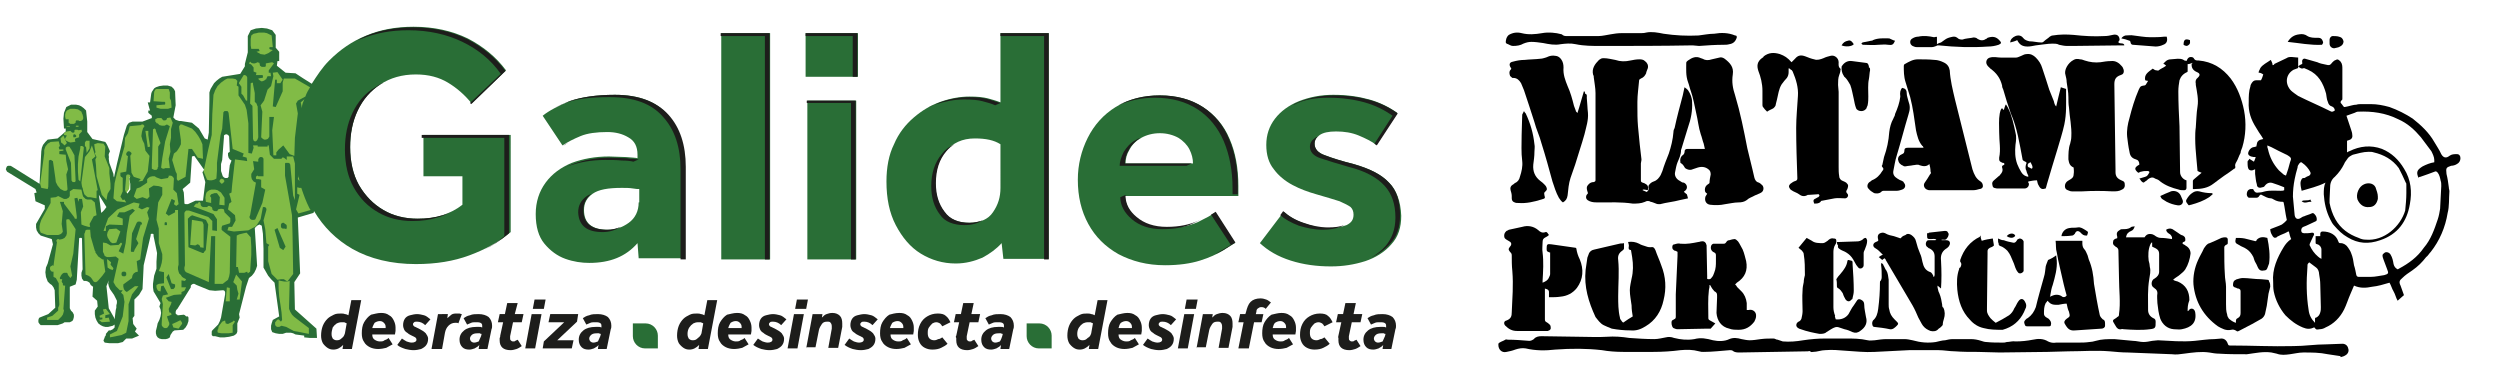 <?xml version="1.0" encoding="utf-8"?>
<!-- Generator: Adobe Illustrator 22.0.1, SVG Export Plug-In . SVG Version: 6.00 Build 0)  -->
<svg version="1.1" id="Capa_1" xmlns="http://www.w3.org/2000/svg" xmlns:xlink="http://www.w3.org/1999/xlink" x="0px" y="0px"
	 viewBox="0 0 429.8 66.5" style="enable-background:new 0 0 429.8 66.5;" xml:space="preserve">
<style type="text/css">
	.st0{fill:#1D1D1B;}
	.st1{fill:#296E36;}
	.st2{fill:#81BB46;}
</style>
<g>
	<path d="M402.2,61.2c-0.7-0.1-1.4-0.2-2-0.3c-1.4-0.3-2.8-0.3-4.2-0.3c-0.8,0-1.5,0.2-2.3,0.3c-0.8,0.1-1.5,0.2-2.3-0.1
		c-0.3-0.1-0.6-0.1-0.9-0.2c-1.4-0.2-2.7,0.1-4.2,0.3c-0.2,0-0.3,0-0.3,0c-1.5,0-3.1,0-4.5-0.1c-0.6,0-1.1-0.1-1.7-0.2
		c-1.4-0.2-2.8,0-4.3,0.2c-0.7,0.1-1.4,0.2-2.1,0.1c-2.6-0.1-5-0.2-7.6-0.3c-1,0-2-0.1-3.1-0.2c-2.4-0.2-4.7,0-7.1,0
		c-1.2,0-2.4,0.1-3.6,0.1c-2.7,0-5.5,0.1-8.2,0.1c-1.3,0-2.6-0.1-3.8-0.1c-1.4,0-2.6,0-3.9-0.1c-0.9,0-1.9-0.2-2.8-0.2
		c-1.7,0-3.4,0-5.1,0c-2,0.1-3.9,0.2-5.9,0.3c-1.7,0.1-3.3-0.1-5-0.2c-1.2-0.1-2.3-0.2-3.5-0.1c-0.7,0-1.4,0.3-2.1,0.3
		c-0.2,0-0.3,0.1-0.5-0.1c-0.1-0.1-0.3,0-0.4,0c-3.9,0.1-7.8,0.1-11.7,0.2c-0.4,0-0.9,0-1.2-0.3c-0.2-0.1-0.3-0.1-0.5-0.1
		c-1.4,0.1-3,0.3-4.5,0.3c-0.3,0-0.5,0-0.8-0.1c-1.1-0.3-2.1-0.3-3.2-0.2c-1.5,0.2-3.1,0.3-4.7,0.3c-1.7,0-3.4,0-5.1,0
		c-1.3,0-2.6-0.1-3.7-0.3c-2.6-0.3-5.3-0.3-8-0.1c-1.7,0.2-3.4,0.2-5.1-0.2c-0.6-0.1-1.2,0-1.8,0.2c-0.5,0.2-1,0.3-1.5,0.4
		c-0.8,0.2-1.4-0.4-1.4-1.2c0-0.2,0-0.3,0.2-0.4c0.3-0.2,0.7-0.3,1-0.5c0.1-0.1,0.3,0,0.4,0c1.2,0,2.5,0.1,3.7,0.2
		c0.3,0,0.5-0.1,0.8-0.3c0.3-0.4,0.8-0.5,1.3-0.5c2.2,0,4.4,0.1,6.6,0.1c1.5,0,3.1,0.1,4.6,0c1.4-0.1,2.6,0,3.9,0.2
		c1.4,0.1,2.9,0.2,4.3,0.2c0.7,0,1.4-0.2,2-0.3c0.4-0.1,0.9-0.1,1.4,0.1c1.2,0.3,2.3,0.4,3.5,0.2c1.1-0.3,2.1-0.1,3.2,0.2
		c0.9,0.2,2,0.2,2.8-0.2c0.7-0.3,1.4-0.2,2.1,0c0.5,0.1,1,0.2,1.4,0.2c0.6,0,1.2-0.1,1.9-0.2c0.8-0.1,1.4-0.1,2.2-0.1
		c0.3,0,0.4,0.2,0.7,0.2c0.3,0.1,0.6,0.2,0.9,0.3c1.2,0.1,2.3,0,3.5-0.2c1.3-0.2,2.6-0.3,3.7-0.3s2.5,0,3.7,0c1.2,0,2.4,0,3.7,0.3
		c0.4,0.1,0.8,0,1.2,0c0.7-0.1,1.4-0.2,2-0.2c1,0,2,0,3.1,0c0.5,0,0.9,0.1,1.4,0.2c1.4,0.4,2.7,0.5,4,0.3c0.5-0.1,1.1-0.3,1.6-0.3
		c0.4-0.1,0.9-0.2,1.3-0.2c1,0,2,0,3.1,0c0.6,0,1.2,0.1,1.8,0.3c0.3,0.1,0.6,0.2,0.9,0.2c0.9,0.1,1.9,0.1,2.8,0.1
		c0.3,0,0.4,0,0.7-0.1c0.5,0,1-0.2,1.5-0.1c1,0,2-0.1,3-0.3c0.9-0.2,1.8-0.2,2.6,0.3c0.4,0.2,0.9,0.3,1.4,0.2c0.4,0,0.9,0,1.4,0
		c0.8,0,1.6,0,2.4,0c0.6,0,1.2,0,1.9-0.1c0.3,0,0.8-0.1,1.1-0.2c1-0.3,2-0.3,3.2-0.3c1.1,0.1,2.1,0.2,3.2,0.3c0.6,0,1.2,0.2,1.8,0.2
		c0.5,0,1-0.1,1.5-0.2c0.3,0,0.7-0.1,1-0.1c2.1,0.1,4.2,0.3,6.3,0.1c1.1-0.1,2.3-0.3,3.4-0.3c0.4,0,0.9-0.1,1.2-0.1
		c0.5,0,0.9,0.3,1.1,0.9c0.1,0.3,0.2,0.3,0.4,0.3c3.7,0,7.2,0.2,10.9,0.1c1.9,0,3.7-0.3,5.7-0.3c0.9,0,1.8-0.1,2.7-0.1
		c0.5,0,0.9,0.3,1,0.8c0.2,0.5-0.1,1-0.5,1.2c-0.3,0.2-0.5,0.2-0.8,0.3C402.4,61.2,402.3,61.2,402.2,61.2z"/>
	<path d="M395.1,11.4c0.3-0.2,0.4-0.3,0.7-0.4c0-0.1,0-0.2,0-0.3c-0.1-0.4,0.2-0.7,0.5-0.6c0.7,0.2,1.4,0.4,2.1,0.6
		c0.4,0.2,0.9,0.3,1.4,0.4c0.7,0.2,0.8,0.1,1.2-0.4c0.2-0.2,0.3-0.3,0.6-0.4c0.3-0.2,0.5,0,0.8,0.3c0.3,0.4,0.3,0.8,0.3,1.3
		c0,1.4,0,2.9,0,4.3c0,0.3,0,0.4,0,0.7c0,0.2,0,0.3-0.2,0.4c-0.2,0.3-0.1,0.4,0.1,0.6c0.5,0.7,0.3,0.5,1,0.4c0.5-0.1,1-0.3,1.5-0.3
		c0.3-0.1,0.6-0.1,0.9-0.1c0.5,0,1.1,0,1.6,0c1.1,0,2.1,0.2,3.2,0.5c1.4,0.5,2.8,1.2,4,2c1.4,1.1,2.8,2.4,3.7,4
		c0.4,0.7,0.9,1.4,1.2,2.1c0.4,0.7,0.9,0.7,1.4,0.3c0.4-0.3,0.8-0.3,1.3-0.3c0.4,0,0.6,0.3,0.6,0.7s-0.2,0.8-0.6,1
		c-0.3,0.2-0.7,0.3-1,0.3c-0.9,0.3-0.9,0.4-0.8,1.4c0.2,0.8,0.3,1.5,0.4,2.3c0,0.3,0.1,0.4,0.1,0.7c-0.1,1.3,0,2.6-0.3,3.7
		c-0.4,2.5-1.4,4.8-2.9,6.7c-0.3,0.3-0.5,0.7-0.8,0.9c-0.7,0.9-1.4,1.6-2.4,2.3c-0.6,0.4-1.2,0.8-1.7,1.3c-0.5,0.4-0.6,0.7-0.3,1.3
		c0.2,0.5,0.3,0.9,0.5,1.4c0.1,0.2,0.1,0.3-0.1,0.4c-0.3,0.3-0.6,0.5-0.9,0.8c-0.3-0.5-0.4-1.1-0.7-1.6c-0.3-0.5-0.4-1-0.7-1.5
		c-1,0.3-2,0.6-3,0.7c-1,0.2-2,0.3-3.1-0.2c-0.2,0.5-0.4,0.9-0.6,1.4c-0.4,0.9-0.7,1.9-1.1,2.7c-0.7,1.4-1.8,2.5-3.2,3.1
		c-0.3,0.2-0.7,0.3-1,0.3c-0.6,0.1-0.6,0.1-0.9-0.3h-0.1c-0.6,0.3-1.2,0.3-1.9,0c-1.2-0.5-2.1-1.2-3-2.1c-1-1.2-1.7-2.6-2-4.1
		c-0.1-0.5-0.1-1.1-0.1-1.6c-0.2-2.2,0.7-4.2,1.8-6c0.3-0.5,0.7-1,1.3-1.4c-0.2-0.4-0.3-0.9-0.4-1.3c-0.2,0-0.3,0.1-0.3,0.1
		c-0.5,0.3-1,0.4-1.5,0.7c-0.1,0-0.2,0.1-0.3,0.2c-0.4,0.2-0.6,0-0.8-0.4c-0.2-0.3-0.3-0.7-0.3-1c0.7-0.3,1.4-0.5,2-0.8
		c0.3-0.2,0.5-0.4,0.8-0.7c0-0.1,0.1-0.2,0-0.3c-0.2-0.9-0.3-1.9-0.5-2.8l-0.1-0.1c-0.6,0-1.1-0.1-1.6-0.4c-0.2-0.1-0.3-0.2-0.5-0.2
		c-0.5,0-1-0.3-1.4-0.5c-0.3-0.2-0.4-0.2-0.6,0.1c-0.1,0.2-0.3,0.3-0.5,0.3c-0.4,0-0.8,0-1.2,0h-0.1c-0.3-0.2-0.4-0.5-0.3-0.9
		c0.1-0.4,0.3-0.5,0.6-0.6c0.2,0,0.3,0,0.4,0c0,0,0.1,0,0.1,0.1c0.2,0.4,0.4,0.6,0.9,0.5c0.4,0,0.8-0.1,1.1-0.2
		c0.9-0.2,1.9-0.1,2.7-0.1c0.2,0,0.4,0,0.6-0.1c0-0.3,0-0.4,0-0.5c-0.7-0.3-1.3-0.5-1.9-0.7c-0.5-0.2-1-0.1-1.4,0.4
		c-0.1,0.2-0.3,0.3-0.5,0.3c-0.5,0.2-0.9,0-0.9-0.5c-0.2-0.6-0.2-1.2-0.3-1.8c0-0.3,0-0.5,0-0.8c-0.3,0.1-0.4,0.2-0.6,0.2
		c-0.3,0-0.5-0.1-0.6-0.4s-0.1-0.8-0.1-1.1c0-0.2,0.3-0.3,0.3-0.5c0.3,0.2,0.5,0.3,0.8,0.5c0.1-0.3,0.2-0.4,0.3-0.8
		c-0.3,0-0.5,0-0.8-0.1c-0.3-0.1-0.5-0.3-0.5-0.5c0-0.4,0.4-1,0.9-1.1c0.2,0,0.3-0.1,0.5-0.1c0.1-0.3,0.1-0.8,0.3-0.9
		c0.2-0.3,0.6-0.3,0.9-0.4c-0.1-0.2-0.2-0.3-0.3-0.5c-0.3-0.4-0.6-0.9-0.9-1.4c-0.9-1.4-1.4-2.8-1.3-4.5c0-0.9,0-1.8,0.3-2.7
		c0-0.2,0.1-0.3,0.2-0.5c0.2-0.3,0.4-0.5,0.8-0.5c0.3,0,0.5,0,0.8,0c0.2-0.3,0.3-0.7,0.4-1c-0.3-0.2-0.5-0.3-0.8-0.3
		c0-0.3,0.2-0.5,0.3-0.8c0.4-0.6,1.1-0.9,1.8-1.4c0.1,0.3,0.3,0.5,0.3,0.9c0.2,0,0.3-0.1,0.3-0.2c0.7-0.3,1.4-0.7,2.1-1
		c0.3-0.2,0.5-0.2,0.9-0.2c0.3,0,0.7,0.1,1.1,0.1c0,0.6,0,1.2,0,1.8c-0.3,0.1-0.5,0.2-0.8,0.3c-1.4,0.8-1.5,2.5-0.4,3.6
		c0.3,0.3,0.8,0.6,1.2,0.9c1.8,0.9,3.7,1.7,5.5,2.6c0.3,0.2,0.5,0.1,0.8-0.1c0-0.3-0.2-0.6-0.5-0.7c-0.4-0.1-0.6-0.4-0.7-0.8
		c-0.2-0.4-0.2-0.9-0.3-1.4c-0.5-1.8-1.3-3.3-3.1-4.1c-0.3-0.1-0.4-0.2-0.7-0.3C395.7,11.9,395.4,11.7,395.1,11.4z M395.7,32.8
		c-0.1-0.4-0.2-0.9-0.2-1.3c0-0.3,0.1-0.5,0.2-0.7c0.1-0.2,0.3-0.2,0.5-0.2c0.3-0.2,0.5-0.3,0.8-0.4c0.2-0.2,0.3-0.3,0.2-0.6
		c-0.3-0.6-0.8-1.2-1.4-1.6c-0.2-0.2-0.3-0.1-0.5,0.1c-0.2,0.3-0.3,0.4-0.3,0.7c-0.2,0.7-0.4,1.4-0.5,2c-0.2,1-0.3,2-0.3,3
		c0.1,1,0.2,2.1,0.3,3.2c0.1,0.6,0.5,0.8,1,0.5c0.2-0.1,0.4-0.3,0.6-0.3c0.4-0.2,0.9-0.3,1.3-0.5c0.2-0.1,0.3-0.1,0.5,0.1
		c0.3,0.3,0.4,0.6,0.4,0.9c0,0.3-0.1,0.3-0.3,0.4c-0.7,0.3-1.4,0.7-2,0.9c-0.2,0.1-0.3,0.2-0.3,0.3c-0.1,0.2-0.1,0.4,0,0.6
		c0,0.1,0.3,0.2,0.4,0.2c0.5,0,0.9,0,1.4-0.1c0.3,0,0.4,0.2,0.3,0.4c0,0.1-0.1,0.2-0.1,0.2c-0.2,0.4-0.4,0.9-0.6,1.3
		c0,0.1-0.1,0.3,0,0.3c0.3,0.7,0.8,1.4,1.4,1.9c0.2,0.2,0.4,0.3,0.6,0.4c0-0.6,0-1.1,0-1.6c0-0.4-0.3-0.8-0.7-0.9
		c-0.1,0-0.3-0.1-0.3-0.2c0-0.3,0-0.6,0-0.9c0-0.1,0-0.2,0-0.3c0.3,0,0.5,0,0.8,0c0-0.2,0-0.3,0-0.4c0-0.3,0.2-0.4,0.4-0.4
		c1.2,0,2.3,0.5,2.7,1.7c0.1,0.3,0.2,0.3,0.4,0.3c0.5,0,1,0.3,1.3,0.8c0.2,0.3,0.4,0.6,0.5,0.9c0.3,0.7,0.4,1.4,0.5,2.1
		c0.2,0.6,0.3,1.2,0.4,1.7c0.1,0.3,0.3,0.3,0.5,0.3c0.7,0,1.4,0,2,0c0.8,0,1.5-0.2,2.3-0.3c0.7-0.2,0.8-0.3,0.5-1
		c-0.2-0.5-0.4-1.1-0.6-1.6c-0.1-0.3-0.2-0.5-0.2-0.8c0-0.2,0.2-0.3,0.3-0.4c0.3-0.3,0.9-0.1,1.1,0.3c0.3,0.5,0.4,1,0.5,1.6
		c0.1,0.4,0.3,0.7,0.7,0.9c0,0,0.1,0,0.2-0.1c1.7-0.9,3.2-2,4.3-3.6c1.2-1.4,1.8-3.1,2.4-4.9c0.2-0.6,0.3-1.2,0.4-1.8
		c0.1-1.4,0.1-2.6,0.2-3.9c0-0.3,0-0.7-0.1-0.9c-0.1-0.5-0.2-1-0.5-1.4c-0.2-0.2-0.3-0.3-0.5-0.2c-0.8,0.3-1.6,0.6-2.5,0.9
		c-0.2,0-0.3,0.1-0.3,0.2c-0.4-0.9-0.3-1.3,0.4-1.8c0.1-0.1,0.2-0.1,0.3-0.2c0.6-0.3,1.3-0.6,2-0.7c0-0.2,0-0.3,0-0.4
		c0-0.5-0.3-1.1-0.5-1.5c-0.6-0.8-1.2-1.6-1.8-2.4c-1.1-1.3-2.3-2.4-3.9-3.1c-2.2-1.1-4.5-1.4-6.9-1.3c-0.2,0-0.4,0.1-0.6,0.2
		c-0.5,0.2-0.9,0.3-1.4,0.5c0.1,0.3,0.2,0.6,0.3,0.9c0.2,0.5,0.3,1,0.5,1.5c0.1,0.3,0.2,0.6,0.2,0.9c0.1,0.5-0.2,0.8-0.6,0.9
		c-0.1,0-0.2,0.1-0.3,0.1c0,0.7,0,1.3,0,2c0.2-0.1,0.3-0.2,0.4-0.2c1.8-0.9,3.7-1.1,5.6-0.4c1.7,0.7,2.9,1.9,3.8,3.4
		c1.2,1.9,1.4,4,1,6.1c-0.5,3-2.1,5.2-5.1,6.2c-2,0.7-3.8,0.6-5.6-0.5c-0.9-0.5-1.6-1.2-2.3-2c-0.3-0.3-0.5-0.7-0.7-1.1
		c-0.7-1.4-1-2.8-1.1-4.3c0-0.7,0-1.4,0.3-2C398.4,32.1,397,32.4,395.7,32.8z M413.7,33.2c0-0.4,0-0.9,0-1.4c0-0.2,0-0.3-0.1-0.4
		c-0.2-0.4-0.4-0.9-0.6-1.3c-0.2-0.4-0.4-0.8-0.6-1.2c-1.1-1.5-2.6-2.3-4.3-2.7c-0.3-0.1-0.5-0.1-0.9-0.1c-0.9,0-1.9,0.3-2.7,0.5
		c-0.4,0.2-0.8,0.4-1,0.8c-0.2,0.3-0.4,0.5-0.5,0.8c-0.4,0.8-0.9,1.5-1.6,2.2c-0.5,0.4-0.8,1-0.8,1.7c0,0.7-0.1,1.4-0.1,2.1
		c0,0.3,0,0.4,0,0.7c0.2,1,0.5,1.9,1,2.8c0.9,1.6,2.3,2.6,4,3.2c0.4,0.2,0.8,0.3,1.2,0.3c3.2,0.3,6-2.3,6.8-5
		C413.6,35.2,413.7,34.2,413.7,33.2z M398,55.5c0-0.2,0-0.4,0-0.6s0-0.3,0.2-0.3c0.4-0.2,0.6-0.5,0.7-0.9c0.1-0.3,0.1-0.6,0.1-0.9
		c0-1.3-0.1-2.6-0.1-3.9c0-0.6-0.1-1.2-0.2-1.8c0-0.4-0.2-0.9-0.5-1.1c-0.4-0.3-0.8-0.6-1.2-0.9c-0.3,0.3-0.3,0.3-0.3,0.7
		c-0.2,2.6-0.2,5,0.2,7.5C397,54.2,397.4,54.9,398,55.5z M389.8,25c0,0.3,0,0.4,0.1,0.6c0.3,1.4,0.9,2.6,1.9,3.7
		c0.3,0.3,0.5,0.4,0.8,0.7c0.1,0.1,0.3,0.1,0.4,0.2c0.3-0.8,0.5-1.5,0.7-2.3c0.3-0.7,0.2-0.8-0.4-1.2c-0.1,0-0.1-0.1-0.2-0.1
		c-0.9-0.4-1.8-0.9-2.6-1.3C390.3,25.2,390,25.1,389.8,25z"/>
	<path d="M282.4,32.7c0.3,0.1,0.4,0.2,0.7,0.3c0.3-0.2,0.4-0.4,0.3-0.8c0-0.1,0-0.3,0.1-0.4c0.2-0.3,0.5-0.5,0.8-0.6
		c0.6-0.2,0.9-0.6,1.2-1.1c0.1-0.3,0.2-0.4,0.3-0.7c0.3-1,0.7-2,1.1-3c0.4-1.2,0.7-2.4,0.8-3.7c0-0.3,0.1-0.5,0.2-0.7
		c0.4-1.9,0.9-3.7,1.4-5.6c0.1-0.4,0.2-0.9,0.3-1.4c0.3,0.2,0.4,0.3,0.6,0.5c0.4,0.6,0.7,1.3,0.7,2c0.1,1.5-0.2,3-0.7,4.4
		c-0.4,1.2-0.7,2.4-1.1,3.6c0,0.1-0.1,0.2-0.1,0.3c0,0.8-0.3,1.4-0.6,2.1c-0.2,0.5-0.3,1.1-0.4,1.6c-0.2,0.7,0.2,1.3,0.8,1.6
		c0.3,0.2,0.4,0.3,0.7,0.3c0.6,0.3,0.7,1,0.2,1.4c-0.1,0.1-0.2,0.1-0.2,0.2c0.2,0.2,0.4,0.3,0.5,0.4c0.1,0.2,0.1,0.4,0.2,0.7
		c-0.5,0.1-1,0.2-1.4,0.3c-1.1,0.3-2.3,0.4-3.4,0.7c-0.3,0-0.5,0-0.7-0.1c-0.3-0.1-0.7-0.3-0.9-0.3c-0.3-0.2-0.7-0.2-1,0
		c-0.7,0.3-1.4,0.3-2.1,0.3c-2-0.3-4-0.2-6-0.2c-0.4,0-0.9,0-1.4-0.2c-0.5-0.2-0.7-0.5-0.6-0.9c0-0.2,0.3-0.4,0.3-0.5
		c-0.1-0.3-0.2-0.6-0.2-0.9c0-0.3,0.2-0.5,0.4-0.7s0.5-0.3,0.8-0.3c0.3-0.1,0.3-0.2,0.3-0.4c0-0.9,0-1.6,0-2.5c0-4.2,0-8.3,0-12.4
		c0-0.9-0.2-1.8-0.3-2.7c0-0.2,0-0.3-0.1-0.4c-0.3-1.1,0.3-1.9,1-2.6c0.3-0.2,0.4-0.3,0.8-0.3c0.7,0,1.4,0.2,2,0.3
		c0.9,0.3,1.7,0.3,2.6,0.1c0.5-0.1,1-0.2,1.5-0.2c0.3,0,0.7,0,1,0.3c0.4,0.3,0.6,0.7,0.5,1.2c-0.1,0.3-0.3,0.7-0.3,0.9
		c-0.2,0.4-0.4,0.7-0.9,0.9c-0.2,0.1-0.3,0.2-0.3,0.3c-0.1,1.2-0.3,2.5-0.3,3.7c0,0.3,0,0.4,0,0.7c0,1.2,0,2.3,0.1,3.5
		c0.1,1,0.2,2,0.3,3.1c0.1,0.9,0.2,1.7,0.3,2.6c0,0.3-0.1,0.5-0.1,0.7c0,0.9,0,2,0,2.9c0,0.3,0.1,0.3,0.3,0.4c0.1,0,0.2,0.1,0.3,0.1
		c0.6,0.3,0.7,0.5,0.6,1.2C282.4,32.5,282.4,32.6,282.4,32.7z"/>
	<path d="M307.5,11.8c0,0.2,0,0.4,0,0.6c0,0.4-0.1,0.7-0.3,1c-0.3,0.3-0.6,0.7-0.9,1.1c-0.5,0.8-0.6,1.8-0.8,2.6
		c-0.1,0.3-0.1,0.5-0.2,0.8c0,0.3-0.2,0.5-0.4,0.7c-0.3,0.2-0.7,0.3-1.1,0.6c-0.3-0.3-0.5-0.5-0.7-0.8c-0.1-0.1-0.1-0.3-0.1-0.4
		c0-0.8,0-1.6,0-2.4c0-1.2-0.3-2.4-0.7-3.4c-0.3-0.9-0.2-1.6,0.6-2.2c0.2-0.1,0.3-0.2,0.3-0.3C304.1,9,305,9,306,9.3
		c0.8,0.3,1.3,0.6,2,1.4c0.2-0.2,0.4-0.4,0.6-0.6c0.5-0.6,1-0.7,1.8-0.4c0.5,0.2,1,0.4,1.5,0.5c0.5,0.2,1.1,0,1.6-0.2
		c0.4-0.2,0.8-0.3,1.2-0.4c0.7-0.2,1.4,0.4,1.4,1.1c0,0.3-0.1,0.8,0.3,1.1c0.1,0.1,0,0.2,0,0.3c0,0.3-0.1,0.5-0.2,0.8
		c-0.2,0.5-0.2,1.1-0.2,1.7c0,0.4,0.1,0.8,0.1,1.2c0,4.3,0,8.6,0,12.9c0,0.5,0,1.1,0.1,1.6c0,0.4,0.3,0.7,0.6,0.8
		c0.3,0.1,0.4,0.2,0.6,0.3c0.4,0.4,0.4,0.5,0.2,1.1c-0.2,0.3-0.3,0.5,0,0.8c0.3,0.3,0,0.8-0.4,0.8c-0.6,0-1.2-0.1-1.8,0
		c-0.7,0.1-1.4,0.3-2.1,0.4c-0.2,0-0.3,0.1-0.3,0.2c-0.3,0.3-0.7,0.3-1.1,0.3c-0.2-0.5-0.2-0.7,0.3-0.9c0.2-0.1,0.3-0.2,0.4-0.2
		c0.1-0.1,0.2-0.2,0.2-0.3c0-0.1-0.2-0.3-0.3-0.2c-0.5,0-1,0.1-1.5,0.1c-0.1,0-0.1,0-0.2,0c-0.5,0.3-1,0.3-1.5-0.1
		c-0.4-0.3-0.9-0.4-1.3-0.7c-0.2-0.1-0.3-0.3-0.3-0.3c-0.2-0.3-0.2-0.5,0.1-0.8c0.3-0.2,0.5-0.4,0.9-0.5c0.3-0.1,0.3-0.3,0.3-0.5
		c-0.1-2.9-0.2-5.8-0.2-8.6c0-1.8,0.2-3.7,0.3-5.5c0.1-1.4-0.3-2.8-0.9-4.2c-0.1-0.2-0.2-0.3-0.3-0.3
		C307.6,11.7,307.5,11.7,307.5,11.8z"/>
	<path d="M288.9,28c-0.1-0.6,0-1.1,0.5-1.4c0.1-0.1,0.2-0.3,0.2-0.4c0-0.5,0.2-0.6,0.6-0.6c0.8,0,1.6,0,2.5,0c0.2,0,0.3,0,0.4,0
		c-0.1-0.3-0.1-0.6-0.2-0.9c-0.2-0.5-0.3-1.1-0.5-1.6c-0.4-1.2-0.5-2.5-0.8-3.7c-0.3-1.3-0.5-2.6-0.9-3.7c-0.2-0.5-0.3-1.1-0.5-1.6
		c-0.4-1.1-0.3-2.2-0.3-3.3c0-0.2,0.2-0.3,0.3-0.4c0.7-0.5,1.4-0.8,2.2-0.4c0.1,0,0.2,0.1,0.3,0.1c0.5,0.3,1,0.3,1.6,0.1
		c0.4-0.1,0.9-0.2,1.3-0.3c0.3-0.1,0.6,0,0.9,0.2c0.9,0.7,1.6,1.4,1.4,2.7s0,2.4,0.4,3.6c0.9,3,1.5,6,2.1,9.1
		c0.3,1.2,0.6,2.5,0.9,3.7c0.1,0.4,0.2,0.9,0.3,1.3c0.1,0.4,0.3,0.8,0.8,0.9c0.2,0.1,0.3,0.2,0.4,0.3c0.5,0.3,0.5,1.1,0,1.4
		c-0.3,0.2-0.7,0.3-1.1,0.5c-0.5,0.3-1,0.4-1.4,0.8c-0.4,0.3-0.9,0.4-1.4,0.4c-0.8,0-1.5,0.2-2.3,0.3c-0.9,0.2-1.7,0.2-2.6,0.1
		c-0.7-0.1-1-0.7-0.8-1.4c0.1-0.2,0.2-0.3,0.3-0.5c-0.3-0.2-0.4-0.3-0.4-0.7c0-0.4,0.2-0.7,0.5-0.9c0.2-0.1,0.3-0.2,0.3-0.3
		c0-0.4,0.1-0.9,0.2-1.4c0-0.4-0.1-0.7-0.4-0.9c-0.5-0.4-1.1-0.5-1.8-0.3c-0.3,0.1-0.6,0.2-0.9,0.3c-0.4,0.2-0.9,0.1-1.3-0.2
		C289.3,28.2,289.2,28.2,288.9,28z"/>
	<path d="M353.5,18.3c0.3-1.2,0.5-2.2,0.8-3.3c0.3,0.1,0.6,0.2,0.9,0.3c0,0.2,0,0.4,0,0.5c0,1.9,0.1,3.7-0.3,5.6
		c-0.3,1.4-0.8,2.9-1.2,4.3c-0.6,2-1.2,3.9-1.8,6c-0.1,0.3-0.1,0.5-0.2,0.7c-0.6,0.2-0.9,0.1-1.2-0.5c-0.2-0.3-0.2-0.5-0.3-0.9
		c-0.5,0-1,0.1-1.5,0.2c0,0.2,0,0.3,0.1,0.3c0.1,0.5-0.3,0.9-0.7,0.9c-0.2,0-0.3,0-0.4,0c-1.4,0-2.7,0-4.1,0c-0.1,0-0.2,0-0.3,0
		c-0.7-0.1-0.7-0.2-0.8-0.8c0-0.3,0.1-0.4,0.3-0.6c0.3-0.3,0.5-0.4,0.8-0.7c0.2-0.1,0.3-0.3,0.3-0.3c0.3-0.3,0.5-0.7,0.3-1.2
		c0-0.1,0-0.2,0-0.3c0.1,0,0.1,0,0.2-0.1c0.1,0,0.2-0.1,0.2-0.2c0-0.1-0.1-0.2-0.2-0.2c-0.1,0-0.2,0-0.3-0.1
		c-0.3-0.1-0.4-0.3-0.4-0.5c0-0.1,0-0.2,0-0.3c0.3-1.4,0-2.8,0-4.3c0-1.1-0.1-2.2,0.1-3.3c0.1-0.3,0.1-0.7,0.4-0.9
		c0.1,0.1,0.2,0.3,0.3,0.3c0.1-0.3,0.2-0.7,0.3-0.9h0.1c0.1,0.2,0.2,0.3,0.3,0.5c0.7,1.4,1,2.9,1.3,4.3c0.2,0.7,0.1,1.4,0,2.1
		c-0.1,1.1-0.1,2.2,0.3,3.3c0.2,0.5,0.4,0.9,0.7,1.4s0.7,0.7,1.2,0.8c0-0.2,0-0.3-0.1-0.4c-0.1-0.3-0.2-0.4-0.2-0.6
		c-0.2-0.3-0.2-0.7-0.1-1.1c0.2-0.4,0.1-0.4-0.3-0.6c-0.2-0.1-0.3-0.2-0.3-0.4c-0.5-2.6-0.9-5.3-2-7.8c-0.5-1.4-0.9-2.7-1.3-4.1
		c-0.1-0.2-0.2-0.4-0.2-0.7c-0.3-1.2-0.9-2.1-2-2.9c-0.3-0.3-0.6-0.5-0.7-0.9c-0.1-0.5,0.2-0.9,0.6-1c0.7-0.2,1.3,0,1.9,0
		c0.9,0,1.7,0,2.6,0c0.3,0,0.6-0.2,0.9-0.3c0.3-0.1,0.5-0.3,0.9-0.3c0.7-0.1,1.2,0.2,1.6,0.6c0.5,0.5,0.9,1.1,1.1,1.8
		c0.4,1.2,0.8,2.4,1.2,3.7c0.3,0.7,0.5,1.3,0.8,2C353.2,17.9,353.3,18.1,353.5,18.3z M349.1,27.9c-0.1,0-0.1,0-0.2,0.1
		c-0.3,0.1-0.3,0.3-0.3,0.5s0.2,0.3,0.3,0.3c0.2,0.1,0.3,0.2,0.4,0.2c0,0,0,0,0.1-0.1C349.5,28.6,349.3,28.3,349.1,27.9z"/>
	<path d="M331.7,28.2c-0.5,0.5-1.1,0.4-1.7,0.2c-0.3-0.2-0.8,0-1.1,0c-0.4,0.1-0.9,0.1-1.3,0.2c-0.2,0-0.3,0-0.4-0.1
		c-0.5-0.2-0.8-0.5-0.9-1.1c0-0.4,0.2-0.7,0.7-0.9c0.3-0.1,0.4-0.3,0.4-0.6c0-0.4,0.2-0.5,0.6-0.5c0.7,0,1.3,0,2,0
		c0.3,0,0.4,0,0.7,0c-0.1-0.2-0.1-0.3-0.2-0.3c-0.7-0.8-0.9-1.8-1.1-2.7c-0.3-2-0.5-3.8-1-5.7c-0.3-0.9-0.5-1.7-0.8-2.6
		c-0.3-0.9-0.3-1.9-0.3-2.8c0-0.1,0.1-0.3,0.2-0.3c0.7-0.4,1.4-0.8,2.2-0.8c0.9,0,1.9,0,2.9,0.1c0.5,0,1.1,0.2,1.5,0.4
		c0.7,0.3,1,0.8,1.1,1.4c0.1,1.7,0.5,3.3,0.9,5c1,4,2,8,3,12c0.3,0.9,0.6,1.6,1.4,2.1c0.3,0.2,0.4,0.5,0.4,0.8
		c0,0.3-0.3,0.5-0.6,0.5c-0.3,0.1-0.7,0.2-1.1,0.2c-2.5,0-5,0-7.4,0c-0.2,0-0.3,0-0.5-0.1c-0.5-0.2-0.7-0.8-0.4-1.2
		c0.3-0.4,0.6-0.9,0.9-1.4c0.2-0.2,0.2-0.3,0.1-0.5C331.9,29,331.8,28.6,331.7,28.2z"/>
	<path d="M356.5,28.8c-0.7-0.3-0.8-0.8-0.9-1.4c0-0.9,0-1.9,0.3-2.7c0.1-0.4,0.2-0.8,0.2-1.2c0.1-1.7-0.3-3.4-0.4-5
		c-0.1-0.6-0.1-1.2-0.1-1.8c0-0.9-0.2-1.8-0.3-2.6c0-0.4-0.1-0.8-0.2-1.2c-0.3-0.8,0.4-2.1,1.4-2.6c0.3-0.2,0.7-0.2,1.1-0.1
		c0.3,0,0.5,0.1,0.8,0.2c0.9,0.3,1.8,0.4,2.7,0.3c0.6-0.1,1.2-0.2,1.8-0.2c0.8-0.1,1.4,0.3,1.9,0.9c0.2,0.2,0.2,0.4,0.3,0.6
		c0.1,0.5-0.1,0.8-0.5,0.9c-0.9,0.3-1.1,0.8-1.1,1.6c0.1,4.9,0.1,9.8,0.2,14.7c0,0.2,0,0.3,0,0.4c0,0.7,0.3,1.1,1,1.4
		c0.5,0.2,0.6,0.3,0.6,0.9c0,0.3-0.2,0.6-0.5,0.7c-0.5,0.3-1,0.3-1.6,0.3c-1.8-0.1-3.5-0.1-5.2,0c-0.6,0-1.2,0-1.8,0
		c-0.3,0-0.4-0.1-0.7-0.2c-0.3-0.1-0.5-0.3-0.5-0.7c0-0.4,0.2-0.7,0.5-0.9c0.2-0.1,0.3-0.2,0.5-0.3c0.3-0.2,0.5-0.4,0.5-0.8
		C356.6,29.4,356.5,29.1,356.5,28.8z"/>
	<path d="M376.1,53.5c0.2-0.1,0.3-0.2,0.3-0.3c0.4-0.3,0.9-0.1,1,0.5c0.3,1.8-0.7,2.6-2.3,2.9c-0.4,0.1-0.9,0-1.4,0
		c-1.1-0.1-1.9-0.8-2.3-1.8c-0.3-0.9-0.4-1.8-0.5-2.7c0-0.5-0.1-1.1,0-1.7c0-0.3-0.1-0.5-0.3-0.7c-0.2-0.1-0.3-0.3-0.4-0.3
		c-0.5-0.4-0.3-1.3,0.2-1.5c0.5-0.3,0.8-0.7,0.8-1.2c0-1,0-2,0-3c0-0.7-0.3-0.9-1.2-1.3c0-0.2,0-0.4,0-0.7c0,0,0,0-0.1,0
		c-0.1,0.1-0.2,0.3-0.2,0.3c-0.4,0.9-0.4,1.9-0.3,2.8c0.1,0.3,0.2,0.8,0.2,1.1c0.2,0.7,0,1.4-0.1,2.1c-0.3,1.8-0.2,3.5-0.2,5.3
		c0,0.6,0.3,1.1,0.9,1.4c0.3,0.1,0.4,0.3,0.4,0.6v0.1c0,0.9,0,1.1-1,1.2c-1.4,0.2-3,0.1-4.5,0c-0.2,0-0.3-0.1-0.4,0
		c-0.5,0.1-0.8-0.2-1-0.6c-0.1-0.2-0.2-0.3-0.3-0.5c-0.2-0.3-0.2-0.5,0.2-0.7c0.2-0.1,0.3-0.2,0.4-0.3c0.3-0.1,0.3-0.3,0.3-0.5
		c0.3-2,0-4.1,0-6.2c0-1.5-0.1-3.2-0.1-4.7c0-0.3-0.1-0.4-0.3-0.6c-0.1,0-0.2-0.1-0.3-0.2c-0.3-0.2-0.4-0.4-0.3-0.8
		c0-0.3,0.3-0.4,0.5-0.5c0.1,0,0.2,0,0.2-0.1c0-0.1,0-0.1,0-0.2c-0.2-0.7,0-0.9,0.5-1.2c0.1-0.1,0.3-0.1,0.4-0.1c0.5,0,1,0,1.4-0.3
		c0.2-0.2,0.4-0.1,0.7-0.2c-0.1,0.4-0.3,0.7-0.6,0.8c-0.5,0.2-0.8,0.5-0.9,1.1c1,0,2.1,0,3.2,0c0.3-0.5,0.7-0.7,1.4-0.5
		c0.2,0.1,0.4,0.2,0.5,0.3c0.3,0.2,0.6,0.3,0.9,0.3c0.6,0,1.2,0.1,1.9,0.2c0.1-0.3-0.1-0.6-0.3-0.8c-0.3-0.2-0.6-0.3-0.7-0.8
		c0.3-0.2,0.7-0.3,1.1-0.1c0.3,0.2,0.6,0.4,0.9,0.6c0.3,0.2,0.5,0.4,0.9,0.5c0.3,0.2,0.4,0.3,0.4,0.7c0,0.2,0,0.3-0.3,0.4
		c-0.1,0-0.2,0.2-0.2,0.2s0.1,0.2,0.2,0.2c0.1,0.1,0.3,0.1,0.3,0.2c0.6,0.3,0.9,0.8,0.9,1.4c-0.1,0.9-0.4,1.9-0.9,2.7
		c-0.2,0.3-0.5,0.6-0.9,0.9c-0.3,0.3-0.8,0.5-1.2,0.9c0.3,0.2,0.5,0.2,0.8,0.3c1.4,0.6,2,1.7,2,3.2
		C376.1,52.4,376.1,52.9,376.1,53.5z"/>
	<path d="M271.2,19.4c0.4-1.2,0.7-2.4,1.1-3.7h0.1c0,0.1,0.1,0.2,0.1,0.2c0,0.1,0,0.2,0,0.2c0.4,0.1,0.3,0.4,0.3,0.7
		c0.1,0.9,0.1,1.8,0.2,2.6c0.1,1.3-0.3,2.4-0.6,3.7c-0.5,1.8-1.1,3.5-1.6,5.2c-0.3,0.8-0.5,1.5-0.8,2.3c-0.3,0.9-0.4,2-0.5,3
		c-0.1,0.6-0.3,0.9-0.8,1.2c-0.3-0.2-0.5-0.5-0.7-0.8c-0.5-0.9-0.8-1.9-1.1-2.8c-0.6-2.2-1.2-4.4-1.9-6.6c-0.3-1.2-0.9-2.4-1.2-3.6
		c-0.6-1.9-1.2-3.7-1.8-5.5c-0.2-0.4-0.3-0.8-0.5-1.2c-0.3-0.5-0.7-0.9-1.3-0.9c-0.2,0-0.3,0-0.3-0.1c-0.1-0.1-0.3-0.2-0.3-0.3
		c-0.1-0.3-0.2-0.7,0.1-1c0.2-0.2,0.1-0.3,0-0.4c-0.3-0.5-0.2-0.9,0.4-1c0.7-0.2,1.4-0.3,2-0.3c0.9-0.1,1.9-0.1,2.7-0.2
		c0.4,0,0.9-0.2,1.2-0.3c0.4-0.2,0.9-0.3,1.4-0.2c0.4,0,0.8,0.3,1,0.6c0.3,0.4,0.4,0.9,0.4,1.4c-0.1,1.2,0.3,2.2,0.7,3.2
		c0.5,1.1,0.8,2.2,1.1,3.4c0.1,0.3,0.2,0.5,0.3,0.8c0,0.2,0.2,0.3,0.2,0.3C271.1,19.4,271.1,19.4,271.2,19.4z"/>
	<path d="M300.3,53.3c0.2,0,0.2,0,0.3,0c0.7-0.2,1.4,0.3,1.3,1.1c0,0.3-0.2,0.7-0.3,0.9c-0.7,0.9-1.5,1.4-2.7,1.4
		c-0.5,0-1.1,0-1.6-0.2c-1.4-0.3-2.1-1.4-2.2-2.7c0-0.9,0.1-1.8,0.1-2.6c0-0.2,0-0.3,0-0.4c0-0.4-0.1-0.5-0.4-0.7
		c-0.1,0-0.1-0.1-0.2-0.2c-0.3-0.3-0.4-0.6-0.6-0.9h-0.1c0,0.3,0,0.5-0.1,0.8c-0.2,1.6-0.1,3.2-0.1,4.9c0,0.2,0.1,0.3,0.3,0.4
		c0.3,0.2,0.6,0.3,0.9,0.5c-0.3,0.3-0.5,0.6-0.8,0.9c-0.3,0-0.4,0-0.6,0c-1.7,0-3.4,0.1-5.1,0.1c-0.3,0-0.4-0.1-0.7-0.2
		c-0.3-0.2-0.4-0.9-0.3-1.2c0.1-0.2,0.3-0.2,0.4-0.3c0.3-0.1,0.3-0.3,0.3-0.5c0-1.3,0-2.6,0-3.8c0.1-2.2,0.2-4.4,0.3-6.6
		c0-0.3,0-0.4,0-0.7c-0.2-0.1-0.3-0.2-0.5-0.2c-0.3-0.2-0.4-0.3-0.4-0.6c0-0.3,0.1-0.5,0.4-0.5c0.3-0.1,0.7-0.2,1-0.1
		c1.1,0.1,2.1-0.1,3.1-0.3c0.2,0,0.3-0.1,0.5-0.1c0.5-0.1,0.8,0.2,0.9,0.7c0,0.1,0,0.2,0,0.3c0,1.7,0.1,3.4,0.1,5.1
		c0,0.2-0.1,0.4,0.2,0.4c0.2,0,0.4,0,0.5-0.2c0.3-0.3,0.4-0.6,0.5-0.9c0.3-0.7,0.3-1.4,0.3-2c0-0.3,0-0.7,0-1c0-0.3-0.1-0.4-0.3-0.5
		c-0.5-0.2-0.7-0.7-0.5-1.2c0.1-0.2,0.3-0.3,0.4-0.3c0.5,0,1.1,0,1.7,0c0.2,0,0.3,0,0.5-0.3c0.1-0.2,0.3-0.3,0.5-0.3
		c0.3-0.1,0.7-0.2,0.9-0.2s0.4,0.2,0.6,0.4c0.3,0.4,0.5,0.9,0.8,1.4c0.3,0.7,0.4,1.3,0.6,2c0.3,1.6-0.2,2.8-1.6,3.7
		c-0.1,0.1-0.2,0.2-0.3,0.3c0.2,0.2,0.3,0.3,0.3,0.4c0.3,0.3,0.5,0.5,0.8,0.8c0.5,0.5,0.8,1.2,0.9,2c0,0.3,0,0.7,0,1
		C300.3,53,300.3,53.2,300.3,53.3z"/>
	<path d="M375.9,31c0,0.4,0,0.9,0,1.3c0,0.3-0.2,0.4-0.4,0.4c-0.3,0-0.7,0-0.9-0.1c-1.2-0.3-2.3-0.7-3.2-1.4
		c-0.3-0.3-0.6-0.4-0.9-0.5c-0.4-0.3-0.8-0.2-1.2,0.1c-0.2,0.2-0.3,0.3-0.5,0.4c-0.3,0.3-0.4,0.2-0.7-0.1c-0.1-0.2-0.2-0.3-0.3-0.4
		c0.3-0.1,0.7-0.2,1-0.3c0.4-0.1,0.5-0.4,0.7-0.7c0.1-0.2-0.1-0.3-0.3-0.3c-0.3,0-0.7,0-1,0.1c-0.3,0-0.4,0.2-0.6,0.2
		c-0.7-0.6-0.7-0.9,0.2-1.4c0-0.5-0.2-0.8-0.6-0.9c-0.7-0.2-1-0.6-1.1-1.3c-0.2-0.9-0.3-1.8-0.4-2.6c-0.1-1.1,0.1-2.2,0.4-3.2
		c0.4-1.6,0.9-3.3,1.6-4.9c0.3-0.6,0.3-0.6,0.9-0.7c0.2,0,0.3-0.1,0.4-0.3c0.1-0.2,0.2-0.3,0.3-0.5c-0.3,0-0.4-0.1-0.5-0.1
		c-0.2-1,0.5-1.4,1.3-2c0.3,0.2,0.4,0.3,0.7,0.3c0.1,0,0.3,0.1,0.3,0c0.4-0.3,0.9-0.5,1.3-0.8c-0.2-0.2-0.3-0.3-0.5-0.3
		c0.3-0.4,0.7-0.8,1.3-0.8c0.4,0,0.8-0.1,1.2-0.1c0.3,0,0.7,0,1,0.2c0.2,0.2,0.4,0.1,0.7,0.2c0,0.6,0,1.2,0,1.8l-0.1,0.1
		c-0.7,0.3-1.1,0.8-1.3,1.4c-0.1,0.6-0.2,1.2-0.2,1.9c0,2,0.1,4,0.2,6c0,2.6,0.1,5.3,0.1,7.9C374.8,30.3,375.4,30.9,375.9,31
		C375.6,30.9,375.7,30.9,375.9,31z"/>
	<path d="M376.9,10.8c-0.3,0.1-0.4,0.2-0.6,0.2c-0.3,0.1-0.3,0-0.4-0.3c0-0.3,0.2-0.7,0.4-0.8c0.3-0.2,0.8-0.1,0.9,0.2
		c0.2,0.3,0.4,0.3,0.8,0.3c2.3,0.2,4.1,1.3,5.5,3.1c1.2,1.6,1.9,3.5,2.3,5.5c0.4,2.1,0.3,4.3-0.3,6.3c-0.1,0.3-0.3,0.7-0.3,1
		c-0.3,0.5-0.4,1-0.7,1.5c-0.2,0.3-0.3,0.6-0.2,0.9c0,0.1,0,0.3-0.2,0.3c-0.5,0.4-1.1,0.8-1.7,1.2c-0.6,0.4-1.2,0.9-1.9,1.4
		c-0.9,0.7-2,0.9-3.2,0.9c-0.1,0-0.2,0-0.3,0c0-0.5,0-0.9,0-1.4c0-0.1,0.1-0.2,0.2-0.3c0.4-0.3,0.8-0.7,1.3-1.1
		c-0.3-0.1-0.5-0.2-0.7-0.3c-0.1-0.8-0.1-1.4-0.2-2.2c-0.1-1.1-0.2-2.2-0.2-3.4c0-0.6,0-1.2,0.1-1.9c0.1-1.2,0.1-2.4,0.3-3.6
		c0.2-1.2-0.1-2.5-0.3-3.7c0-0.1,0-0.1,0-0.2c-0.1-0.4,0-0.8,0.3-1l0.1-0.1c0.4-0.4,0.3-0.7-0.2-0.9c-0.7-0.3-1-0.8-0.9-1.5
		C376.9,11,376.9,11,376.9,10.8z"/>
	<path d="M266.3,51.1c0-0.4,0-0.7,0-0.9s-0.1-0.4-0.4-0.5c-0.1,0-0.3-0.1-0.3-0.1c0,0.2,0,0.3,0,0.4c0,1.6,0,3.2,0,4.9
		c0,0.3,0.1,0.4,0.3,0.5c0.2,0.1,0.3,0.2,0.4,0.3c0.3,0.2,0.3,0.4,0.3,0.8c-0.1,0.3-0.3,0.3-0.5,0.4c-0.2,0-0.4,0-0.6,0
		c-1.5,0-3.1,0-4.7,0c-0.8,0-1.4-0.3-2-0.9c-0.3-0.3-0.3-0.8,0.2-0.9c0.8-0.3,0.9-0.8,0.9-1.4c0.1-2.4,0.3-4.7,0.1-7.1
		c-0.1-0.9-0.1-1.9-0.1-2.7c0-0.3-0.1-0.4-0.3-0.6c-0.3-0.4-0.3-0.5,0-0.9c0.3-0.3,0.3-0.7-0.1-0.9c-0.2-0.1-0.3-0.2-0.5-0.3
		c-0.3-0.2-0.4-0.3-0.4-0.7s0.2-0.6,0.4-0.8c0.2-0.1,0.3-0.1,0.4-0.2c0.8-0.2,1.5-0.3,2.3-0.5c1-0.3,2-0.1,2.8,0.6
		c0.3,0.3,0.7,0.5,1.2,0.3c0.3-0.1,0.4,0.3,0.6,0.5c-0.2,0.2-0.4,0.3-0.6,0.4c-0.4,0.2-0.5,0.4-0.5,0.9c0,0.6-0.1,1.1,0,1.7
		c0.2,1.6,0.1,3.2,0,4.9c0,0.1,0,0.2,0,0.3c0.5-0.2,0.9-0.4,1.1-0.9c0.1-0.2,0.2-0.4,0.2-0.6c0-1.2,0-2.5,0-3.7c0,0,0,0-0.1,0
		c-0.5-0.2-0.5-0.2-0.5-0.7c0-0.7,0.1-0.8,0.8-0.7c1.4,0.2,2.8,0.4,4.2,0.6l0.1,0.1c0.1,0.7,0.3,1.3,0.6,1.9
		c0.7,1.7,0.6,3.4-0.5,4.9c-0.7,0.9-1.7,1.4-2.8,1.5C267.7,51.1,267,51.1,266.3,51.1z"/>
	<path d="M279.9,41.6c0.7-0.1,1.3,0,1.9,0.3c0.3,0.2,0.7,0.3,1,0.4c0.3,0.1,0.5,0.2,0.9,0.2c0.6-0.1,0.7,0.1,0.9,0.5
		c0.3,0.9,0.7,1.7,1,2.6c0.8,2,0.9,4,0.4,6c-0.4,1.9-1.4,3.5-3.1,4.5c-0.8,0.5-1.6,0.8-2.6,0.7c-1.1,0-2.1-0.1-3.2-0.3
		c-0.5-0.2-1-0.4-1.4-0.6c-0.6-0.3-1-0.9-1.4-1.4c-1.2-2.6-2-5.2-1.7-8.1c0.1-0.8,0.2-1.4,0.3-2.1c0.1-0.3,0.2-0.5,0.3-0.8
		c0.2-0.3,0.4-0.5,0.9-0.6c1.4-0.3,2.9-0.7,4.3-1c0.3-0.1,0.5,0,0.8-0.1c0,0.3,0,0.7,0,0.9c0,0.2-0.2,0.3-0.3,0.4
		c-0.6,0.4-0.8,0.9-0.7,1.6c0.2,2,0,4.2,0,6.2c0,1.2,0,2.5,0.3,3.7c0,0.3,0.2,0.4,0.3,0.6c0.2,0.3,0.3,0.3,0.5,0.1
		c0.4-0.3,0.9-0.6,1.4-0.9c-0.1-0.6-0.2-1.2-0.2-1.9c-0.1-0.9-0.3-1.7-0.3-2.6c0-0.7,0.2-1.4,0.3-2c0.3-1.2,0.3-2.4,0.1-3.7
		c-0.1-0.4-0.1-0.8-0.2-1.2c-0.4-0.1-0.4-0.1-0.4-0.5C280.1,42.2,280,42,279.9,41.6z"/>
	<path d="M333.7,49.6c-0.2-0.2-0.4-0.3-0.6-0.5c0,0.2,0,0.2,0,0.3c0.1,0.3,0.1,0.7,0.3,1c0.3,0.7,0.4,1.4,0.5,2c0,0.2,0,0.4,0.2,0.5
		c0.3,0.6,0.3,1.3,0.1,1.9c-0.1,0.3-0.2,0.7-0.2,1c0,0.1-0.1,0.2-0.2,0.3c-0.2,0.2-0.3,0.3-0.5,0.4c-0.4,0.5-0.9,0.5-1.4,0.4
		c-0.5-0.2-0.9-0.4-1.3-0.9c-0.3-0.4-0.5-0.9-0.8-1.4c-0.3-0.7-0.6-1.4-1-2.1c-1.5-2.6-3.1-5.2-4.6-7.8c0-0.1-0.1-0.2-0.2-0.3
		c-0.2,0.1-0.3,0.2-0.4,0.3c-0.2-0.2-0.4-0.3-0.6-0.5c0.3-0.2,0.4-0.3,0.7-0.4c-0.3-0.3-0.4-0.4-0.6-0.6c-0.3-0.3-0.5-0.4-0.8-0.6
		c-0.4-0.3-0.3-0.8,0.2-1c0.2-0.1,0.3-0.1,0.4-0.2c0-0.1,0-0.1,0-0.2c-0.2-0.7,0-1.1,0.7-1.2c0.2,0,0.3,0,0.5,0.1
		c0.5,0.3,1,0.4,1.5,0.5c0.3,0.1,0.6,0.2,0.9,0.3c0.2,0.1,0.3,0.1,0.4-0.1c0.2-0.2,0.4-0.3,0.7-0.4c0.3-0.3,0.7-0.2,1,0
		c0.4,0.3,0.7,0.6,0.8,1.1c0.2,0.8,0.4,1.4,0.7,2.1c0.2,0.4,0.3,0.9,0.4,1.4c0.2,0.9,0.5,1.5,1.4,1.8c0.1,0,0.2,0.2,0.3,0.3
		c0.1,0.2,0.2,0.3,0.2,0.5h0.1c0-0.1,0.1-0.2,0.1-0.3c0-1.1,0-2.1,0-3.2c0-0.7-0.3-1.1-0.9-1.4c-0.1,0-0.2-0.1-0.3-0.2
		c-0.4-0.2-0.4-0.8-0.1-1.1c0.1-0.1,0.2-0.1,0.3-0.1c0.3,0,0.7,0,1,0c0.1,0,0.2,0,0.3-0.1c-0.3-0.2-0.6-0.1-0.9-0.1
		c-0.6,0-0.7,0-0.7-0.6c0-0.2,0-0.3,0-0.4c0.2,0,0.3,0,0.3-0.1c0.9-0.1,1.8-0.2,2.7-0.3c0.3,0,0.5,0,0.6,0.3c0.2,0.2,0.1,0.4,0,0.7
		c-0.2,0.3-0.3,0.6-0.8,0.5c-0.1,0-0.2,0-0.3,0v0.1c0.3,0,0.5,0,0.8,0c0.3,0,0.5,0.1,0.6,0.3c0.1,0.3,0,0.5-0.2,0.8
		c-0.2,0.2-0.3,0.3-0.5,0.4c-0.7,0.5-0.9,1.2-0.8,2C333.8,46.6,333.8,48.1,333.7,49.6C333.8,49.6,333.8,49.6,333.7,49.6z"/>
	<path d="M384.4,55.5c0-0.2,0-0.2,0-0.3c0-0.3,0.1-0.4,0.3-0.5c0.4-0.2,0.5-0.5,0.5-0.9c0-1.2,0-2.4,0-3.7c0-0.3-0.1-0.4-0.4-0.5
		c-0.1,0-0.2,0-0.3-0.1c-0.3-0.1-0.5-0.1-0.6-0.4c0-0.3,0-0.7,0.3-0.9c0.2-0.1,0.3-0.2,0.4-0.2c0.3-0.1,0.7-0.2,1-0.2
		c1,0,2,0.2,3.1,0.2c0.4,0,0.8,0.1,1.1,0.1c0.2,0,0.3,0.1,0.3,0.3c0.2,0.3,0.2,0.6,0.2,0.9c-0.1,0.4-0.2,0.8-0.3,1.2
		c-0.1,0.7-0.2,1.4-0.3,2.1c-0.1,0.5-0.2,1-0.3,1.4c-0.1,0.3-0.3,0.6-0.6,0.8c-0.5,0.3-1.1,0.6-1.6,0.9c-0.8,0.4-1.5,0.8-2.3,1.2
		c-0.2,0.1-0.3,0.1-0.4,0c-0.3-0.2-0.6-0.3-0.9-0.2c-0.9,0.2-1.6-0.2-2.3-0.6c-2.5-1.8-3.9-4.2-4.2-7.2c-0.1-1.4,0.2-2.9,0.8-4.2
		c0.3-0.7,0.7-1.3,1-2c0.3-0.4,0.5-0.8,1-0.9c0.7-0.3,1.4-0.6,2-0.9c0.3-0.1,0.5-0.1,0.7-0.1c0.3,0,0.4,0.2,0.4,0.4
		c0,0.2,0,0.3,0,0.5s0,0.3-0.3,0.4c-0.2,0.1-0.3,0.3-0.3,0.4c0,0.1,0,0.2,0,0.3c0,1.4,0,3,0.1,4.4c0,0.7,0.2,1.4,0.2,2.1
		c0,1,0,2,0,3c0,0.6,0,1.2,0.2,1.8c0,0.3,0.2,0.5,0.3,0.7C383.8,55.3,384.1,55.4,384.4,55.5z"/>
	<path d="M353.5,43.9c0,0.3,0.1,0.6,0.1,0.9c0.1,1.4-0.3,2.8-0.7,4.2c-0.2,0.5-0.3,1.1-0.4,1.7c0,0.1,0,0.2-0.1,0.3
		c0.2,0,0.2-0.1,0.3-0.1c0.6-0.3,1.2-0.3,1.7,0c0.3,0.3,0.7,0.2,0.9-0.1c-0.2-0.6-0.3-1.2-0.5-1.9c-0.4-1.9-0.9-3.7-1.2-5.5
		c-0.2-0.6-0.1-1.3-0.2-2c1.6,0,3.1,0,4.6,0c0,0.2,0,0.3,0,0.5c0,0.3,0.1,0.7,0.3,0.9c0.3,0.3,0.4,0.7,0.6,1.1
		c0.1,0.3,0.1,0.4,0.2,0.7c0.6,1.4,0.8,2.7,0.9,4.2c0.3,1.8,0.6,3.6,1,5.4c0.1,0.3,0.3,0.5,0.5,0.7c0.3,0.1,0.4,0.3,0.4,0.7
		c0,0.2,0,0.3,0,0.4c0,0.3-0.3,0.5-0.6,0.5c-1.5,0.1-3,0.2-4.5,0.3c-0.9,0.1-1.3-0.2-1.8-1.1c-0.2-0.3-0.1-0.6,0.3-0.9
		c0.6-0.4,0.6-0.4,0.4-1.2c-0.2-0.4-0.3-0.9-0.4-1.4c-0.4,0-0.9,0.1-1.4,0.2c-0.2,0-0.3,0-0.5,0c-0.4,0-0.8-0.1-1.1-0.4
		c-0.1-0.1-0.2-0.2-0.3-0.3c-0.1,0.2-0.2,0.3-0.3,0.4c-0.3,0.6-0.3,1.2-0.3,1.8c0,0.3,0.1,0.4,0.3,0.6c0.2,0.1,0.3,0.2,0.5,0.3
		c0.3,0.3,0.5,0.6,0.4,1c0,0.2-0.1,0.3-0.3,0.3c-1.2,0-2.5,0-3.7,0c-0.3,0-0.4,0-0.5-0.3c-0.1-0.3-0.2-0.5,0.1-0.8
		c0.2-0.2,0.3-0.3,0.4-0.3c0.7-0.5,1.1-1.1,1.4-1.9c0.4-1.7,0.9-3.4,1.4-5.2c0.2-0.6,0.2-1.2,0.3-1.8c0.1-0.4,0.3-0.8,0.4-1.1
		C352.8,44.4,353.1,44.2,353.5,43.9z"/>
	<path d="M315.6,54.9c0.9,0.1,1.7-0.2,2.2-0.9c0.3-0.5,0.5-1,0.9-1.5c0.2-0.3,0.4-0.6,0.6-0.9c0.2-0.2,0.3-0.2,0.6-0.1
		c0.4,0.2,0.6,0.4,0.6,0.9c0,0.7,0.2,1.4,0.3,2.1c0.3,1-0.1,1.8-1,2.4c-0.4,0.3-0.8,0.4-1.3,0.2c-0.4-0.2-0.9-0.4-1.4-0.5
		c-0.3-0.1-0.6-0.2-0.9-0.3c-0.5-0.2-0.9,0-1.4,0.3c-0.3,0.2-0.5,0.3-0.8,0.5c-0.3,0.3-0.8,0.3-1.2,0.3c-1.1-0.2-2.1-0.4-3.2-0.8
		c-0.1,0-0.2-0.1-0.3-0.1c-0.4-0.2-0.6-0.5-0.4-0.9c0-0.1,0.2-0.2,0.3-0.3c0.3-0.1,0.4-0.3,0.5-0.5c0.1-0.4,0.2-0.9,0.2-1.3
		c0-1.2-0.1-2.4,0-3.6c0-0.5,0.1-0.9,0.2-1.4c0-0.4,0.1-0.8,0.2-1.2c0-1.2,0-2.4-0.2-3.6c0-0.3-0.2-0.4-0.3-0.6
		c-0.2-0.2-0.4-0.3-0.6-0.5c0.5-0.6,0.9-1.1,1.4-1.7c0.3,0.2,0.6,0.3,0.9,0.5c0.5,0.4,1.2,0.4,1.9,0.4c0.3,0,0.6-0.3,0.8-0.4
		c0.3-0.3,0.6-0.5,1-0.4c0.4,0,0.5,0.1,0.5,0.4c0,0.3,0,0.4-0.2,0.7c-0.2,0.3-0.3,0.8-0.3,1.2c0,3.2,0,6.3,0,9.5
		c0,0.5,0.1,1,0.3,1.5C315.4,54.3,315.5,54.6,315.6,54.9z"/>
	<path d="M340.5,40.5c0,0.3,0.1,0.7,0.2,0.9c0.6-0.2,1.2-0.3,1.9-0.4c0.1,0.4,0.1,0.8,0.2,1.2c-0.2,0.2-0.4,0.3-0.7,0.4
		c-0.3,0.2-0.4,0.3-0.4,0.6c0,0.2,0,0.3,0,0.5c0,3.1-0.1,6.1-0.1,9.2c0,0.2,0,0.3,0,0.5c0,0.5,0.3,0.9,0.6,1.3
		c0.3,0.3,0.5,0.5,0.9,0.8c0.8-0.4,1.5-0.8,2.3-1.3c0.4-0.3,0.7-0.7,0.9-1.2c0.3-0.4,0.4-0.8,0.7-1.2c0.4-0.6,0.9-0.5,1.2,0.2
		c0.2,0.3,0.2,0.8,0,1.1c-0.6,1.6-1.7,2.8-3.3,3.4c-0.2,0.1-0.4,0.1-0.6,0.2c-1.1,0-2.2,0-3.3-0.3c-0.9-0.2-1.7-0.7-2.3-1.4
		c-1.4-1.4-2-3.2-2.2-5.2c-0.1-1.2-0.1-2.4,0.3-3.5c0-0.2,0.1-0.3,0.2-0.3c0.2-0.3,0.3-0.7,0-1c0-0.1,0-0.2,0-0.3
		c0.6-1.8,1.7-3.2,3.4-4C340.3,40.6,340.5,40.5,340.5,40.5z"/>
	<path d="M298.6,6.4c-0.2,0.7-0.6,1.1-1.3,1.2c-0.3,0.1-0.7,0.1-1,0.1c-1.4,0-2.8,0.1-4.2,0.2c-0.3,0-0.8-0.1-1.1-0.1
		c-5.3,0.1-10.5,0.1-15.8,0.1c-1.4,0-2.9,0-4.3-0.3c-0.9-0.2-1.8-0.1-2.6,0c-1,0.2-2,0-3-0.2c-0.7-0.1-1.4-0.2-2-0.2
		c-0.5,0-0.9,0.1-1.4,0.3c-0.5,0.3-1.1,0.4-1.8,0.4c-0.4,0-0.7-0.3-1.1-0.4c0,0,0-0.1-0.1-0.1C258.8,7,259,6.3,259.4,6
		c0.7-0.4,1.4-0.5,2.2-0.3c1.2,0.3,2.3,0.2,3.5,0c1.1-0.2,2.3-0.1,3.4,0.2c0.3,0.3,0.6,0.3,0.9,0.3c1.8,0,3.6,0,5.4,0
		c0.7,0,1.4-0.2,2.1-0.3c0.6-0.1,1.2-0.2,1.8-0.2c1,0,2.1,0,3.2,0c0.3,0,0.8,0,1.1-0.1c1-0.2,2,0,3,0.2c2,0.3,4,0.4,6,0.3
		c0.9-0.1,1.8-0.3,2.7-0.3c1.2-0.2,2.4-0.2,3.6,0.3c0.2,0,0.3,0.1,0.3,0.2C298.5,6.3,298.5,6.3,298.6,6.4z"/>
	<path d="M327,15.1C327.1,15.1,327.1,15.1,327,15.1c0.5,0.1,0.8,0.3,0.8,0.9c0,0.5,0.2,0.9,0.3,1.4c0.3,0.8,0.3,1.4,0,2.3
		c-0.7,2.3-1.3,4.7-2,7c-0.3,0.9-0.4,1.8-0.6,2.7c-0.1,0.6,0.2,1,0.7,1.3c0.3,0.2,0.5,0.3,0.8,0.4c0.2,0.1,0.3,0.2,0.3,0.3
		c0.4,0.4,0.3,1-0.3,1.2c-0.3,0.1-0.6,0.2-0.9,0.2c-0.7,0-1.4,0-2.1,0c-0.3,0-0.4,0-0.6,0.2c-0.3,0.3-0.8,0.3-1.2,0.2
		c-0.3-0.2-0.7-0.4-0.9-0.7c-0.4-0.3-0.3-0.9,0.1-1.2c0.2-0.1,0.3-0.2,0.4-0.3c0.8-0.3,1.4-0.9,1.8-1.6c0.2-0.2,0.3-0.4,0-0.7
		c-0.1-0.1-0.1-0.3,0-0.3c0.1-0.4,0.2-0.9,0.3-1.4c0.5-1.4,0.8-2.8,0.9-4.3c0.1-0.8,0.3-1.6,0.7-2.3c0.1-0.3,0.3-0.5,0.3-0.8
		c0.4-0.9,0.8-2,0.9-3C326.6,15.9,326.7,15.5,327,15.1z"/>
	<path d="M262,19.1c0.1,0.2,0.2,0.3,0.3,0.4c0.8,1.7,1.3,3.4,1.5,5.3c0.1,0.4,0,0.9,0,1.3c0,0.8-0.1,1.4-0.2,2.2
		c-0.1,1.2,0.3,2.1,1.2,2.8c0.3,0.2,0.5,0.4,0.7,0.6c0.2,0.2,0.3,0.3,0.4,0.6c0.1,0.3,0,0.4-0.2,0.6c-0.2,0.2-0.3,0.3-0.2,0.4
		c0,0.1,0,0.1,0,0.2c0.1,0.5,0.3,0.6-0.5,0.8c-1.3,0.4-2.6,0.7-3.9,0.6c-0.3,0-0.5,0-0.7-0.1c-0.3-0.1-0.5-0.3-0.5-0.7
		c0-0.2,0-0.3,0-0.4c0-0.3-0.1-0.7-0.2-1c-0.1-0.4,0-0.7,0.3-0.9c0.2-0.1,0.3-0.2,0.4-0.3c0.5-0.2,0.8-0.6,0.9-1.1
		c0.3-0.9,0.5-1.8,0.4-2.7c-0.2-1.5-0.1-3-0.1-4.5c0-1.2,0.1-2.4,0.1-3.5C261.9,19.3,262,19.1,262,19.1
		C261.9,19.1,261.9,19.1,262,19.1z"/>
	<path d="M321.5,12.1c-0.1,0.4-0.1,1-0.2,1.5c-0.2,0.9-0.1,2-0.1,3c0,0.4,0,0.9-0.1,1.4c0,0.2-0.2,0.4-0.2,0.6
		c-0.2,0.3-0.5,0.5-0.9,0.5s-0.8-0.2-0.9-0.5c-0.2-0.5-0.3-1.1-0.4-1.6c-0.2-0.8-0.3-1.6-0.6-2.4c-0.3-0.5-0.5-0.9-0.9-1.3
		c-0.2-0.1-0.2-0.3-0.3-0.4c-0.2-0.3-0.3-0.8-0.3-1.2c0-0.2,0-0.3,0.1-0.4c0.4-0.6,1-0.9,1.7-0.8c0.8,0.1,1.5,0.2,2.3,0.3
		c0.4,0,0.5,0.2,0.6,0.6c0,0.1,0,0.2,0,0.2C321.5,11.6,321.5,11.8,321.5,12.1z"/>
	<path d="M364.2,7.3c0.3,0.3,0.8,0,1,0.4v0.1c-0.2,0-0.3,0-0.4,0c-2.8,0-5.6,0.1-8.4,0.1c-0.3,0-0.7,0-1,0c-0.5,0-0.9-0.1-1.4-0.2
		c-0.3-0.2-0.8-0.2-1.1-0.2c-0.9,0-1.9,0.2-2.9,0.3c-0.5,0.1-1,0.2-1.4,0.2c-0.9,0-1.4-0.3-1.8-1.1c-0.4,0.2-0.8,0.3-1.2,0.4
		c0-0.5,0.4-0.9,0.9-1.1c0.5-0.2,1-0.1,1.3,0.3c0.3,0.4,0.7,0.5,1.1,0.6c0.7,0,1.4,0.2,2,0.2c0.2,0,0.3,0,0.5-0.2
		c0.3-0.3,0.7-0.5,1-0.8c0.2-0.1,0.3-0.2,0.5-0.2c1.2-0.2,2.4-0.2,3.6-0.1c1.8,0.2,3.5,0.3,5.3,0.2c0.5,0,1-0.1,1.4-0.2
		c0.8-0.2,1.2,0.2,1.2,0.9C364.2,7.1,364.2,7.2,364.2,7.3z"/>
	<path d="M333,6.4c0,0.3,0,0.8,0,1.2c0.3-0.2,0.4-0.2,0.7-0.3c0.3-0.2,0.4-0.3,0.7-0.5c0.4-0.3,0.9-0.4,1.4-0.5c0.3,0,0.4,0,0.7,0.2
		c0.3,0.3,0.6,0.3,0.9,0.3c0.5-0.2,1.1-0.2,1.6-0.3c0.3-0.1,0.7-0.1,1,0.2c0.5,0.3,1,0.3,1.4,0c0.1,0,0.2-0.1,0.3-0.2
		c0.9-0.3,1.5-0.2,2.1,0.5c0.3,0.3,0.3,0.5-0.2,0.7c-0.6,0.2-1.2,0.3-1.8,0.3c-2.8,0.2-5.6,0.1-8.5-0.2c-0.2,0-0.3,0-0.4,0.1
		c-0.3,0.1-0.5,0.2-0.8,0.2c-0.9,0-1.7,0-2.6,0c-0.3,0-0.4-0.1-0.7-0.2c-0.3-0.2-0.4-0.4-0.4-0.7c0-0.3,0.2-0.5,0.4-0.6
		c0.3-0.2,0.7-0.3,1-0.3c0.9-0.2,1.8-0.1,2.7,0.1C332.9,6.3,333,6.3,333,6.4z"/>
	<path d="M323.6,45.3c0.1,0.1,0.2,0.2,0.2,0.3c0.2,0.3,0.3,0.7,0.5,0.9c0.3,0.5,0.3,1,0.4,1.6c0,1.4,0,2.8,0,4.2
		c0,0.3,0,0.6,0.1,0.9c0.1,0.7,0.4,1.2,0.9,1.7c0.2,0.2,0.3,0.3,0.4,0.4c0.3,0.3,0.3,0.4,0,0.7c-0.3,0.3-0.7,0.7-1.2,0.6
		c-0.9-0.2-1.8-0.3-2.7-0.4c-0.3,0-0.4-0.6-0.3-0.9c0,0,0.1-0.1,0.1-0.2c0.6-0.5,0.8-1.2,0.9-2c0.2-1.5,0.3-3,0.3-4.5
		c0-0.1,0-0.3,0.1-0.3c0.2-0.3,0.2-0.5,0.2-0.8c0-0.6,0-1.2-0.1-1.9c0-0.2,0-0.3,0-0.4C323.5,45.3,323.5,45.3,323.6,45.3z"/>
	<path d="M389.8,40.9c0.3,1.4,0.5,3,0.3,4.4c-0.1,0.3-0.2,0.5-0.3,0.8c-0.1,0.3-0.3,0.4-0.6,0.4c-0.4,0.1-0.7,0-0.9-0.3
		c-0.2-0.3-0.3-0.7-0.5-1c-0.2-0.3-0.3-0.7-0.4-1c-0.3-0.6-0.7-1.1-1.2-1.4c-0.4-0.3-0.9-0.4-1.3-0.7c-0.6-0.3-0.7-0.4-0.5-1.2
		c0.5,0,1,0,1.5,0.1s1.1,0.3,1.6,0.4c0.3,0.1,0.4,0.1,0.5-0.2C388.5,40.7,389.1,40.7,389.8,40.9z"/>
	<path d="M343.5,41c0.4,0.2,0.7,0.3,1,0.3c0.5,0.2,1,0.3,1.5,0.4c0.3,0.1,0.5,0,0.7-0.3c0.1-0.3,0.3-0.3,0.5-0.4
		c0.3,0,0.6,0.2,0.7,0.5c0,0.2,0,0.3,0,0.5c0,1.4,0,2.9,0,4.3c0,0.2,0,0.3,0,0.3c-0.2,0.4-0.7,0.5-0.9,0.3c-0.2-0.2-0.3-0.4-0.4-0.6
		c-0.2-0.4-0.3-0.9-0.5-1.3c-0.3-0.7-0.5-1.3-1-1.9c-0.3-0.3-0.8-0.7-1.2-0.8c-0.3-0.1-0.3-0.3-0.3-0.5
		C343.5,41.7,343.5,41.5,343.5,41z"/>
	<path d="M315.8,41.6c0.2,0,0.3,0,0.5,0c0.9,0,2-0.1,3-0.1c0.3,0,0.6-0.1,0.9-0.3c0.2-0.2,0.3-0.3,0.6-0.3c0.1,0.2,0.2,0.3,0.2,0.5
		c0,0.5-0.2,1-0.4,1.5c-0.1,0.2-0.2,0.4-0.2,0.6c0,0.7,0,1.4,0,2.1c0,0.3-0.2,0.4-0.3,0.5c-0.3,0.1-0.5,0.1-0.7-0.2
		c-0.2-0.2-0.2-0.3-0.3-0.4c-0.2-0.3-0.3-0.6-0.5-0.9c-0.3-0.5-0.7-0.9-1.2-1.2c-0.3-0.2-0.7-0.3-1-0.5s-0.5-0.3-0.4-0.7
		C315.9,42.1,315.8,41.9,315.8,41.6z"/>
	<path d="M315.7,48c0.2-0.3,0.4-0.6,0.7-0.9c0.6-0.7,1.1-1.4,1.2-2.2c0-0.1,0.1-0.2,0.1-0.2h0.1c0.7,0.2,0.7,0,0.7,0.8
		c0.1,1.4,0.2,3,0.2,4.5c0,0.4-0.1,0.8-0.2,1.2c0,0.2-0.1,0.3-0.2,0.3c-0.2,0.3-0.5,0.4-0.8,0.2c-0.2-0.2-0.3-0.3-0.3-0.4
		c-0.2-0.3-0.3-0.6-0.4-0.9c-0.2-0.3-0.4-0.6-0.7-0.8c-0.3-0.1-0.3-0.3-0.3-0.5C315.8,48.7,315.8,48.4,315.7,48z"/>
	<path d="M366.1,7c-0.5-0.2-0.9-0.3-1.4-0.4c0.2-0.3,0.4-0.4,0.7-0.5c0.5,0,0.9-0.1,1.4,0c0.9,0.1,1.9,0.3,2.9,0.3
		c0.8,0,1.6,0,2.4-0.1c0.2,0,0.3,0,0.4,0c0.2,0.7,0,1.2-0.6,1.4c-0.4,0.2-0.9,0.3-1.3,0.3c-1.3-0.1-2.6-0.2-3.9-0.3
		c-0.2,0-0.3-0.1-0.4-0.3C366.3,7.2,366.2,7,366.1,7z"/>
	<path d="M393.3,7.2c0.5-0.8,1.1-1.2,2-1.3c0.5-0.1,1,0,1.4,0.3c0.5,0.3,1.1,0.3,1.7,0.3c0.3,0,0.6,0,0.8,0.3c0.2,0.4,0.3,0.5,0,0.9
		C397.2,7.8,395.3,7.4,393.3,7.2z"/>
	<path d="M380.4,33.4c-0.2,0.2-0.4,0.3-0.6,0.5c-0.9,0.6-2,1-3.1,1.3c-0.2,0-0.4,0.2-0.5,0c-0.2-0.3-0.5-0.5-0.3-0.9
		c0.3-0.5,0.6-0.9,1.1-1.2c0.3-0.2,0.7-0.3,1.1-0.2c0.7,0.2,1.4,0.3,2,0.3C380.3,33.2,380.4,33.2,380.4,33.4
		C380.3,33.3,380.3,33.3,380.4,33.4z"/>
	<path d="M371.4,33.7c0.6-0.3,1.1-0.5,1.6-0.7c0.3-0.2,0.8-0.2,1.1-0.1s0.6,0.3,0.8,0.7c0.1,0.3,0.2,0.4,0.3,0.7
		c0.3,0.6-0.2,1.1-0.8,1c-0.7-0.1-1.3-0.3-1.9-0.6c-0.3-0.2-0.5-0.3-0.8-0.5C371.5,34,371.5,33.9,371.4,33.7z"/>
	<path d="M354.4,40.6c0.1-0.7,0.6-1.3,1.4-1.4c0.5-0.1,0.9,0,1.4-0.1c0.5-0.1,0.9,0.2,1.4,0.5s0.4,0.3,0.2,0.9c-0.3,0-0.6,0-0.9-0.3
		c-0.1-0.1-0.2-0.2-0.3-0.3c-0.4-0.3-0.7-0.2-0.9,0.3c-0.2,0.2-0.3,0.3-0.5,0.3C355.5,40.6,354.9,40.6,354.4,40.6z"/>
	<path d="M400.5,7.1c0-0.2,0-0.3,0-0.3c0-0.3,0.3-0.6,0.5-0.6c0.3,0,0.8,0,1.1,0.1c0.5,0.1,0.7,0.4,0.8,0.8c0,0.4-0.2,0.7-0.6,0.9
		c-0.3,0.2-0.7,0.2-1,0.3c-0.4,0-0.8-0.3-0.8-0.8C400.5,7.3,400.5,7.2,400.5,7.1L400.5,7.1z"/>
	<path d="M325.8,7c-0.3,0.7-0.5,0.8-1.2,0.7c-0.6-0.1-1.1,0-1.7,0c-0.9,0.1-1.7,0-2.6,0c-0.1,0-0.2-0.1-0.3-0.2
		c0.1-0.1,0.2-0.2,0.2-0.2c0.5-0.1,1-0.2,1.5-0.3c0.1,0,0.2,0,0.3-0.1c0.9-0.4,1.9-0.3,2.8-0.3C325.3,6.8,325.6,7,325.8,7z"/>
	<path d="M318.7,7.6c-0.3,0.4-1.4,0.5-2.1,0.2c0.3-0.5,0.6-0.7,1.1-0.8C318.2,6.8,318.5,7.3,318.7,7.6z"/>
	<path d="M375.4,7.7c0-0.9,0.3-1.1,1.1-0.8c0,0.3,0.1,0.6-0.2,0.8C376,8,375.7,7.9,375.4,7.7z"/>
	<path d="M345,40.6c0.3-0.4,0.9-0.6,1.3-0.3c0.2,0.2,0.2,0.3,0,0.4C346,41,345.4,40.9,345,40.6z"/>
	<path d="M395.7,34.6c0.4-0.3,1,0,1.5-0.3c0.1,0.2,0.1,0.3,0.2,0.4C396.8,34.6,396.3,35.1,395.7,34.6z"/>
	<path d="M408.8,33.8c0,0.1,0,0.3,0,0.4c-0.2,0.9-0.7,1.4-1.5,1.4c-0.9,0.1-1.6-0.4-2-1.3c-0.3-0.9,0.2-2.2,1.1-2.6
		c0.6-0.3,1.6-0.3,2,0.5C408.6,32.8,408.8,33.3,408.8,33.8z"/>
</g>
<g>
	<path class="st0" d="M58.9,59.9l0.1-0.6c-0.5,0.5-1,0.8-1.7,0.8c-0.4,0-0.7-0.1-1-0.3c-0.3-0.2-0.6-0.5-0.8-0.8
		c-0.2-0.4-0.3-0.8-0.3-1.3c0-0.6,0.1-1.2,0.3-1.7c0.2-0.5,0.5-0.9,0.8-1.2c0.3-0.3,0.7-0.5,1.1-0.7c0.4-0.2,0.8-0.2,1.2-0.2
		c0.2,0,0.5,0,0.7,0.1c0.2,0,0.4,0.1,0.6,0.2l0.5-2.6h1.7l-1.6,8.4H58.9z M59.3,57.3l0.3-1.7c-0.1-0.1-0.3-0.1-0.4-0.2
		c-0.2,0-0.3,0-0.5,0c-0.3,0-0.6,0.1-0.8,0.2c-0.3,0.2-0.5,0.4-0.7,0.7C57.1,56.7,57,57,57,57.4c0,0.4,0.1,0.6,0.2,0.8
		c0.2,0.2,0.4,0.3,0.7,0.3c0.4,0,0.6-0.1,0.9-0.4C59.1,57.9,59.2,57.6,59.3,57.3"/>
	<path class="st0" d="M65.5,53.8c0.6,0,1,0.1,1.4,0.4c0.4,0.2,0.6,0.5,0.8,0.9c0.2,0.4,0.3,0.8,0.3,1.2c0,0.2,0,0.4,0,0.6
		c0,0.2-0.1,0.4-0.1,0.6h-3.9c0,0.4,0.1,0.7,0.4,0.9c0.3,0.2,0.6,0.3,0.9,0.3c0.3,0,0.6,0,0.8-0.2c0.3-0.1,0.5-0.2,0.7-0.4l0.7,1.1
		c-0.4,0.2-0.7,0.4-1.1,0.6c-0.4,0.1-0.9,0.2-1.4,0.2c-0.5,0-1-0.1-1.4-0.3c-0.4-0.2-0.8-0.5-1-0.9c-0.3-0.4-0.4-0.9-0.4-1.5
		c0-0.7,0.1-1.4,0.4-1.9c0.3-0.5,0.7-1,1.2-1.3C64.3,54,64.9,53.8,65.5,53.8 M64,56.4h2.3c0-0.1,0-0.1,0-0.1v-0.1
		c0-0.3-0.1-0.5-0.3-0.7c-0.2-0.2-0.4-0.3-0.7-0.3c-0.3,0-0.6,0.1-0.9,0.3C64.3,55.7,64.1,56,64,56.4"/>
	<path class="st0" d="M68.3,59.3l0.8-1.1c0.3,0.2,0.6,0.4,0.8,0.5c0.3,0.1,0.6,0.2,0.9,0.2c0.5,0,0.8-0.2,0.8-0.5
		c0-0.2-0.1-0.3-0.2-0.4c-0.2-0.1-0.4-0.2-0.8-0.4c-0.2-0.1-0.4-0.2-0.6-0.4c-0.2-0.1-0.4-0.3-0.5-0.5c-0.1-0.2-0.2-0.5-0.2-0.8
		c0-0.4,0.1-0.8,0.3-1.1c0.2-0.3,0.5-0.5,0.9-0.6c0.4-0.1,0.8-0.2,1.2-0.2c0.4,0,0.8,0.1,1.2,0.2c0.4,0.1,0.7,0.4,1.1,0.7l-0.9,1
		c-0.4-0.4-0.9-0.6-1.4-0.6c-0.2,0-0.4,0-0.5,0.1c-0.1,0.1-0.2,0.2-0.2,0.3c0,0.1,0,0.2,0.1,0.3c0.1,0.1,0.2,0.2,0.3,0.2
		c0.2,0.1,0.4,0.2,0.8,0.4c0.4,0.2,0.7,0.4,1,0.7c0.2,0.3,0.4,0.6,0.4,0.9c0,0.5-0.1,0.8-0.3,1.1c-0.2,0.3-0.5,0.5-0.9,0.7
		c-0.4,0.1-0.8,0.2-1.3,0.2c-0.5,0-1-0.1-1.4-0.2C69.1,59.8,68.6,59.6,68.3,59.3"/>
	<path class="st0" d="M74.2,59.9l1.1-5.9H77l-0.1,0.7c0.2-0.2,0.5-0.4,0.7-0.6c0.3-0.2,0.6-0.2,1-0.2c0.1,0,0.3,0,0.4,0
		c0.1,0,0.2,0.1,0.4,0.1l-0.6,1.6c-0.1-0.1-0.2-0.1-0.3-0.1c-0.1,0-0.2,0-0.3,0c-0.4,0-0.8,0.2-1.1,0.5c-0.3,0.3-0.5,0.7-0.6,1.2
		l-0.5,2.8H74.2z"/>
	<path class="st0" d="M82.3,59.9l0.1-0.6c-0.2,0.3-0.5,0.4-0.8,0.6c-0.3,0.1-0.6,0.2-0.9,0.2c-0.5,0-0.9-0.1-1.2-0.4
		c-0.3-0.3-0.5-0.7-0.5-1.3c0-0.7,0.3-1.2,0.8-1.6c0.5-0.4,1.2-0.6,2.1-0.6c0.2,0,0.4,0,0.5,0c0.2,0,0.3,0,0.5,0.1l0-0.1
		c0,0,0-0.1,0-0.1c0,0,0-0.1,0-0.1c0-0.3-0.1-0.4-0.3-0.5c-0.2-0.1-0.5-0.1-0.7-0.1c-0.4,0-0.7,0-0.9,0.1c-0.2,0.1-0.5,0.2-0.7,0.3
		l-0.6-1.1c0.3-0.2,0.6-0.4,1.1-0.5c0.4-0.2,1-0.2,1.5-0.2c0.7,0,1.3,0.2,1.7,0.5c0.4,0.4,0.6,0.9,0.6,1.5c0,0.2,0,0.4-0.1,0.6
		l-0.7,3.4H82.3z M82.7,57.8l0.1-0.4c-0.1,0-0.2,0-0.3-0.1c-0.1,0-0.3,0-0.4,0c-0.5,0-0.8,0.1-1,0.3c-0.2,0.2-0.3,0.4-0.3,0.6
		c0,0.2,0.1,0.4,0.2,0.5c0.1,0.1,0.3,0.2,0.5,0.2c0.3,0,0.5-0.1,0.8-0.2C82.4,58.4,82.6,58.1,82.7,57.8"/>
	<path class="st0" d="M86,57.7l0.5-2.3h-0.9l0.3-1.4h0.9l0.4-1.9h1.8L88.5,54H90l-0.3,1.4h-1.5l-0.5,2.4c0,0.1,0,0.2,0,0.3
		c0,0.2,0,0.3,0.1,0.4c0.1,0.1,0.2,0.2,0.4,0.2c0.2,0,0.3,0,0.4-0.1c0.1-0.1,0.3-0.1,0.4-0.2l0.7,1.1c-0.3,0.2-0.6,0.4-0.9,0.5
		c-0.3,0.1-0.7,0.2-1,0.2c-1.3,0-1.9-0.6-1.9-1.7c0-0.1,0-0.2,0-0.4C86,58,86,57.8,86,57.7"/>
	<path class="st0" d="M90.3,59.9l1.1-5.9h1.7l-1.1,5.9H90.3z M91.6,53.1l0.3-1.6h1.9l-0.3,1.6H91.6z"/>
	<polygon class="st0" points="93.3,59.9 93.5,58.7 97,55.4 94.3,55.4 94.6,54 99.4,54 99.2,55.3 95.8,58.5 98.6,58.5 98.3,59.9 	"/>
	<path class="st0" d="M102.8,59.9l0.1-0.6c-0.2,0.3-0.5,0.4-0.8,0.6c-0.3,0.1-0.6,0.2-0.9,0.2c-0.5,0-0.9-0.1-1.2-0.4
		c-0.3-0.3-0.5-0.7-0.5-1.3c0-0.7,0.3-1.2,0.8-1.6c0.5-0.4,1.2-0.6,2.1-0.6c0.2,0,0.4,0,0.5,0c0.2,0,0.3,0,0.5,0.1l0-0.1
		c0,0,0-0.1,0-0.1c0,0,0-0.1,0-0.1c0-0.3-0.1-0.4-0.3-0.5c-0.2-0.1-0.5-0.1-0.7-0.1c-0.4,0-0.7,0-0.9,0.1c-0.2,0.1-0.5,0.2-0.7,0.3
		l-0.6-1.1c0.3-0.2,0.6-0.4,1.1-0.5c0.4-0.2,1-0.2,1.5-0.2c0.7,0,1.3,0.2,1.7,0.5c0.4,0.4,0.6,0.9,0.6,1.5c0,0.2,0,0.4-0.1,0.6
		l-0.7,3.4H102.8z M103.2,57.8l0.1-0.4c-0.1,0-0.2,0-0.3-0.1c-0.1,0-0.3,0-0.4,0c-0.5,0-0.8,0.1-1,0.3c-0.2,0.2-0.3,0.4-0.3,0.6
		c0,0.2,0.1,0.4,0.2,0.5c0.1,0.1,0.3,0.2,0.5,0.2c0.3,0,0.5-0.1,0.8-0.2C102.9,58.4,103.1,58.1,103.2,57.8"/>
	<path class="st0" d="M120.1,59.9l0.1-0.6c-0.5,0.5-1,0.8-1.7,0.8c-0.4,0-0.7-0.1-1-0.3c-0.3-0.2-0.6-0.5-0.8-0.8
		c-0.2-0.4-0.3-0.8-0.3-1.3c0-0.6,0.1-1.2,0.3-1.7c0.2-0.5,0.5-0.9,0.8-1.2c0.3-0.3,0.7-0.5,1.1-0.7c0.4-0.2,0.8-0.2,1.2-0.2
		c0.2,0,0.5,0,0.7,0.1c0.2,0,0.4,0.1,0.6,0.2l0.5-2.6h1.7l-1.6,8.4H120.1z M120.6,57.3l0.3-1.7c-0.1-0.1-0.3-0.1-0.4-0.2
		c-0.2,0-0.3,0-0.5,0c-0.3,0-0.6,0.1-0.8,0.2c-0.3,0.2-0.5,0.4-0.7,0.7c-0.2,0.3-0.3,0.7-0.3,1.1c0,0.4,0.1,0.6,0.2,0.8
		c0.2,0.2,0.4,0.3,0.7,0.3c0.4,0,0.6-0.1,0.9-0.4C120.3,57.9,120.5,57.6,120.6,57.3"/>
	<path class="st0" d="M126.7,53.8c0.6,0,1,0.1,1.4,0.4c0.4,0.2,0.6,0.5,0.8,0.9c0.2,0.4,0.3,0.8,0.3,1.2c0,0.2,0,0.4,0,0.6
		c0,0.2-0.1,0.4-0.1,0.6h-3.9c0,0.4,0.1,0.7,0.4,0.9c0.3,0.2,0.6,0.3,0.9,0.3c0.3,0,0.6,0,0.8-0.2c0.3-0.1,0.5-0.2,0.7-0.4l0.7,1.1
		c-0.4,0.2-0.7,0.4-1.1,0.6c-0.4,0.1-0.9,0.2-1.4,0.2c-0.5,0-1-0.1-1.4-0.3c-0.4-0.2-0.8-0.5-1-0.9c-0.3-0.4-0.4-0.9-0.4-1.5
		c0-0.7,0.1-1.4,0.4-1.9c0.3-0.5,0.7-1,1.2-1.3C125.5,54,126.1,53.8,126.7,53.8 M125.2,56.4h2.3c0-0.1,0-0.1,0-0.1v-0.1
		c0-0.3-0.1-0.5-0.3-0.7c-0.2-0.2-0.4-0.3-0.7-0.3c-0.3,0-0.6,0.1-0.9,0.3C125.5,55.7,125.3,56,125.2,56.4"/>
	<path class="st0" d="M129.5,59.3l0.8-1.1c0.3,0.2,0.6,0.4,0.8,0.5c0.3,0.1,0.6,0.2,0.9,0.2c0.5,0,0.8-0.2,0.8-0.5
		c0-0.2-0.1-0.3-0.2-0.4c-0.2-0.1-0.4-0.2-0.8-0.4c-0.2-0.1-0.4-0.2-0.6-0.4c-0.2-0.1-0.4-0.3-0.5-0.5c-0.1-0.2-0.2-0.5-0.2-0.8
		c0-0.4,0.1-0.8,0.3-1.1c0.2-0.3,0.5-0.5,0.9-0.6c0.4-0.1,0.8-0.2,1.2-0.2c0.4,0,0.8,0.1,1.2,0.2c0.4,0.1,0.7,0.4,1.1,0.7l-0.9,1
		c-0.4-0.4-0.9-0.6-1.4-0.6c-0.2,0-0.4,0-0.5,0.1c-0.1,0.1-0.2,0.2-0.2,0.3c0,0.1,0,0.2,0.1,0.3c0.1,0.1,0.2,0.2,0.3,0.2
		c0.2,0.1,0.4,0.2,0.8,0.4c0.4,0.2,0.7,0.4,1,0.7c0.2,0.3,0.4,0.6,0.4,0.9c0,0.5-0.1,0.8-0.3,1.1c-0.2,0.3-0.5,0.5-0.9,0.7
		c-0.4,0.1-0.8,0.2-1.3,0.2c-0.5,0-1-0.1-1.4-0.2C130.3,59.8,129.9,59.6,129.5,59.3"/>
	<path class="st0" d="M135.4,59.9l1.1-5.9h1.7l-1.1,5.9H135.4z M136.7,53.1l0.3-1.6h1.9l-0.3,1.6H136.7z"/>
	<path class="st0" d="M138.6,59.9l1.1-5.9h1.7l-0.1,0.6c0.3-0.3,0.5-0.5,0.8-0.6c0.3-0.1,0.6-0.2,1-0.2c0.6,0,1,0.2,1.3,0.5
		c0.3,0.3,0.4,0.8,0.4,1.3c0,0.1,0,0.2,0,0.3c0,0.1,0,0.2,0,0.3l-0.7,3.6h-1.7l0.6-3.3c0-0.1,0-0.2,0-0.4c0-0.3-0.1-0.5-0.2-0.6
		c-0.1-0.2-0.3-0.2-0.6-0.2c-0.4,0-0.7,0.1-0.9,0.4c-0.2,0.3-0.4,0.6-0.5,1l-0.6,3H138.6z"/>
	<path class="st0" d="M145.2,59.3l0.8-1.1c0.3,0.2,0.6,0.4,0.8,0.5c0.3,0.1,0.6,0.2,0.9,0.2c0.5,0,0.8-0.2,0.8-0.5
		c0-0.2-0.1-0.3-0.2-0.4c-0.2-0.1-0.4-0.2-0.8-0.4c-0.2-0.1-0.4-0.2-0.6-0.4c-0.2-0.1-0.4-0.3-0.5-0.5c-0.1-0.2-0.2-0.5-0.2-0.8
		c0-0.4,0.1-0.8,0.3-1.1c0.2-0.3,0.5-0.5,0.9-0.6c0.4-0.1,0.8-0.2,1.2-0.2c0.4,0,0.8,0.1,1.2,0.2c0.4,0.1,0.7,0.4,1.1,0.7l-0.9,1
		c-0.4-0.4-0.9-0.6-1.4-0.6c-0.2,0-0.4,0-0.5,0.1c-0.1,0.1-0.2,0.2-0.2,0.3c0,0.1,0,0.2,0.1,0.3c0.1,0.1,0.2,0.2,0.3,0.2
		c0.2,0.1,0.4,0.2,0.8,0.4c0.4,0.2,0.7,0.4,1,0.7c0.2,0.3,0.4,0.6,0.4,0.9c0,0.5-0.1,0.8-0.3,1.1c-0.2,0.3-0.5,0.5-0.9,0.7
		c-0.4,0.1-0.8,0.2-1.3,0.2c-0.5,0-1-0.1-1.4-0.2C146,59.8,145.6,59.6,145.2,59.3"/>
	<path class="st0" d="M154.6,53.8c0.6,0,1,0.1,1.4,0.4c0.4,0.2,0.6,0.5,0.8,0.9c0.2,0.4,0.3,0.8,0.3,1.2c0,0.2,0,0.4,0,0.6
		c0,0.2-0.1,0.4-0.1,0.6h-3.9c0,0.4,0.1,0.7,0.4,0.9c0.3,0.2,0.6,0.3,0.9,0.3c0.3,0,0.6,0,0.8-0.2c0.3-0.1,0.5-0.2,0.7-0.4l0.7,1.1
		c-0.4,0.2-0.7,0.4-1.1,0.6c-0.4,0.1-0.9,0.2-1.4,0.2c-0.5,0-1-0.1-1.4-0.3c-0.4-0.2-0.8-0.5-1-0.9c-0.3-0.4-0.4-0.9-0.4-1.5
		c0-0.7,0.1-1.4,0.4-1.9c0.3-0.5,0.7-1,1.2-1.3C153.3,54,153.9,53.8,154.6,53.8 M153,56.4h2.3c0-0.1,0-0.1,0-0.1v-0.1
		c0-0.3-0.1-0.5-0.3-0.7c-0.2-0.2-0.4-0.3-0.7-0.3c-0.3,0-0.6,0.1-0.9,0.3C153.3,55.7,153.1,56,153,56.4"/>
	<path class="st0" d="M162,58l0.9,1.1c-0.3,0.3-0.7,0.5-1.1,0.7c-0.4,0.2-0.9,0.3-1.5,0.3c-0.5,0-0.9-0.1-1.3-0.3
		c-0.4-0.2-0.7-0.5-0.9-0.9c-0.2-0.4-0.3-0.8-0.3-1.3c0-0.7,0.1-1.3,0.4-1.9c0.3-0.6,0.7-1,1.2-1.3c0.5-0.3,1.1-0.5,1.8-0.5
		c0.6,0,1.1,0.1,1.4,0.4c0.4,0.3,0.6,0.7,0.8,1.1l-1.4,0.7c-0.1-0.2-0.3-0.4-0.4-0.5c-0.2-0.1-0.4-0.2-0.6-0.2
		c-0.3,0-0.5,0.1-0.7,0.2c-0.2,0.2-0.4,0.4-0.6,0.7c-0.2,0.3-0.2,0.6-0.2,1s0.1,0.7,0.3,0.9c0.2,0.2,0.5,0.3,0.8,0.3
		c0.3,0,0.5-0.1,0.7-0.2C161.6,58.3,161.8,58.1,162,58"/>
	<path class="st0" d="M164.4,57.7l0.5-2.3h-0.9l0.3-1.4h0.9l0.4-1.9h1.8l-0.4,1.9h1.5l-0.3,1.4h-1.5l-0.5,2.4c0,0.1,0,0.2,0,0.3
		c0,0.2,0,0.3,0.1,0.4c0.1,0.1,0.2,0.2,0.4,0.2c0.2,0,0.3,0,0.4-0.1c0.1-0.1,0.3-0.1,0.4-0.2l0.7,1.1c-0.3,0.2-0.6,0.4-0.9,0.5
		c-0.3,0.1-0.7,0.2-1,0.2c-1.3,0-1.9-0.6-1.9-1.7c0-0.1,0-0.2,0-0.4C164.3,58,164.3,57.8,164.4,57.7"/>
	<path class="st0" d="M172,59.9l0.1-0.6c-0.2,0.3-0.5,0.4-0.8,0.6c-0.3,0.1-0.6,0.2-0.9,0.2c-0.5,0-0.9-0.1-1.2-0.4
		c-0.3-0.3-0.5-0.7-0.5-1.3c0-0.7,0.3-1.2,0.8-1.6c0.5-0.4,1.2-0.6,2.1-0.6c0.2,0,0.4,0,0.5,0c0.2,0,0.3,0,0.5,0.1l0-0.1
		c0,0,0-0.1,0-0.1c0,0,0-0.1,0-0.1c0-0.3-0.1-0.4-0.3-0.5c-0.2-0.1-0.5-0.1-0.7-0.1c-0.4,0-0.7,0-0.9,0.1c-0.2,0.1-0.5,0.2-0.7,0.3
		l-0.6-1.1c0.3-0.2,0.6-0.4,1.1-0.5c0.4-0.2,1-0.2,1.5-0.2c0.7,0,1.3,0.2,1.7,0.5c0.4,0.4,0.6,0.9,0.6,1.5c0,0.2,0,0.4-0.1,0.6
		l-0.7,3.4H172z M172.3,57.8l0.1-0.4c-0.1,0-0.2,0-0.3-0.1c-0.1,0-0.3,0-0.4,0c-0.5,0-0.8,0.1-1,0.3c-0.2,0.2-0.3,0.4-0.3,0.6
		c0,0.2,0.1,0.4,0.2,0.5c0.1,0.1,0.3,0.2,0.5,0.2c0.3,0,0.5-0.1,0.8-0.2C172.1,58.4,172.2,58.1,172.3,57.8"/>
	<path class="st0" d="M187.2,59.9l0.1-0.6c-0.5,0.5-1,0.8-1.7,0.8c-0.4,0-0.7-0.1-1-0.3c-0.3-0.2-0.6-0.5-0.8-0.8
		c-0.2-0.4-0.3-0.8-0.3-1.3c0-0.6,0.1-1.2,0.3-1.7c0.2-0.5,0.5-0.9,0.8-1.2c0.3-0.3,0.7-0.5,1.1-0.7c0.4-0.2,0.8-0.2,1.2-0.2
		c0.2,0,0.5,0,0.7,0.1c0.2,0,0.4,0.1,0.6,0.2l0.5-2.6h1.7l-1.6,8.4H187.2z M187.6,57.3l0.3-1.7c-0.1-0.1-0.3-0.1-0.4-0.2
		c-0.2,0-0.3,0-0.5,0c-0.3,0-0.6,0.1-0.8,0.2c-0.3,0.2-0.5,0.4-0.7,0.7c-0.2,0.3-0.3,0.7-0.3,1.1c0,0.4,0.1,0.6,0.2,0.8
		c0.2,0.2,0.4,0.3,0.7,0.3c0.4,0,0.6-0.1,0.9-0.4C187.4,57.9,187.5,57.6,187.6,57.3"/>
	<path class="st0" d="M193.8,53.8c0.6,0,1,0.1,1.4,0.4c0.4,0.2,0.6,0.5,0.8,0.9c0.2,0.4,0.3,0.8,0.3,1.2c0,0.2,0,0.4,0,0.6
		c0,0.2-0.1,0.4-0.1,0.6h-3.9c0,0.4,0.1,0.7,0.4,0.9c0.3,0.2,0.6,0.3,0.9,0.3c0.3,0,0.6,0,0.8-0.2c0.3-0.1,0.5-0.2,0.7-0.4l0.7,1.1
		c-0.4,0.2-0.7,0.4-1.1,0.6c-0.4,0.1-0.9,0.2-1.4,0.2c-0.5,0-1-0.1-1.4-0.3c-0.4-0.2-0.8-0.5-1-0.9c-0.3-0.4-0.4-0.9-0.4-1.5
		c0-0.7,0.1-1.4,0.4-1.9c0.3-0.5,0.7-1,1.2-1.3C192.6,54,193.2,53.8,193.8,53.8 M192.3,56.4h2.3c0-0.1,0-0.1,0-0.1v-0.1
		c0-0.3-0.1-0.5-0.3-0.7c-0.2-0.2-0.4-0.3-0.7-0.3c-0.3,0-0.6,0.1-0.9,0.3C192.5,55.7,192.4,56,192.3,56.4"/>
	<path class="st0" d="M196.5,59.3l0.8-1.1c0.3,0.2,0.6,0.4,0.8,0.5c0.3,0.1,0.6,0.2,0.9,0.2c0.5,0,0.8-0.2,0.8-0.5
		c0-0.2-0.1-0.3-0.2-0.4c-0.2-0.1-0.4-0.2-0.8-0.4c-0.2-0.1-0.4-0.2-0.6-0.4c-0.2-0.1-0.4-0.3-0.5-0.5c-0.1-0.2-0.2-0.5-0.2-0.8
		c0-0.4,0.1-0.8,0.3-1.1c0.2-0.3,0.5-0.5,0.9-0.6c0.4-0.1,0.8-0.2,1.2-0.2c0.4,0,0.8,0.1,1.2,0.2c0.4,0.1,0.7,0.4,1.1,0.7l-0.9,1
		c-0.4-0.4-0.9-0.6-1.4-0.6c-0.2,0-0.4,0-0.5,0.1c-0.1,0.1-0.2,0.2-0.2,0.3c0,0.1,0,0.2,0.1,0.3c0.1,0.1,0.2,0.2,0.3,0.2
		c0.2,0.1,0.4,0.2,0.8,0.4c0.4,0.2,0.7,0.4,1,0.7c0.2,0.3,0.4,0.6,0.4,0.9c0,0.5-0.1,0.8-0.3,1.1c-0.2,0.3-0.5,0.5-0.9,0.7
		c-0.4,0.1-0.8,0.2-1.3,0.2c-0.5,0-1-0.1-1.4-0.2C197.3,59.8,196.9,59.6,196.5,59.3"/>
	<path class="st0" d="M202.5,59.9l1.1-5.9h1.7l-1.1,5.9H202.5z M203.7,53.1l0.3-1.6h1.9l-0.3,1.6H203.7z"/>
	<path class="st0" d="M205.7,59.9l1.1-5.9h1.7l-0.1,0.6c0.3-0.3,0.5-0.5,0.8-0.6c0.3-0.1,0.6-0.2,1-0.2c0.6,0,1,0.2,1.3,0.5
		c0.3,0.3,0.4,0.8,0.4,1.3c0,0.1,0,0.2,0,0.3c0,0.1,0,0.2,0,0.3l-0.7,3.6h-1.7l0.6-3.3c0-0.1,0-0.2,0-0.4c0-0.3-0.1-0.5-0.2-0.6
		c-0.1-0.2-0.3-0.2-0.6-0.2c-0.4,0-0.7,0.1-0.9,0.4c-0.2,0.3-0.4,0.6-0.5,1l-0.6,3H205.7z"/>
	<path class="st0" d="M212.9,59.9l0.9-4.5h-0.9l0.3-1.4h0.9l0.1-0.3c0.2-0.8,0.4-1.4,0.8-1.8c0.4-0.4,1-0.6,1.7-0.6
		c0.4,0,0.7,0.1,1,0.2c0.3,0.1,0.5,0.3,0.8,0.5l-0.9,1.1c-0.1-0.1-0.2-0.2-0.3-0.2c-0.1-0.1-0.3-0.1-0.5-0.1c-0.2,0-0.4,0.1-0.5,0.2
		c-0.2,0.1-0.3,0.3-0.3,0.6l-0.1,0.4h1.3l-0.3,1.4h-1.3l-0.9,4.5H212.9z"/>
	<path class="st0" d="M220.3,53.8c0.6,0,1,0.1,1.4,0.4c0.4,0.2,0.6,0.5,0.8,0.9c0.2,0.4,0.3,0.8,0.3,1.2c0,0.2,0,0.4,0,0.6
		c0,0.2-0.1,0.4-0.1,0.6h-3.9c0,0.4,0.1,0.7,0.4,0.9c0.3,0.2,0.6,0.3,0.9,0.3c0.3,0,0.6,0,0.8-0.2c0.3-0.1,0.5-0.2,0.7-0.4l0.7,1.1
		c-0.4,0.2-0.7,0.4-1.1,0.6c-0.4,0.1-0.9,0.2-1.4,0.2c-0.5,0-1-0.1-1.4-0.3c-0.4-0.2-0.8-0.5-1-0.9c-0.3-0.4-0.4-0.9-0.4-1.5
		c0-0.7,0.1-1.4,0.4-1.9c0.3-0.5,0.7-1,1.2-1.3C219.1,54,219.7,53.8,220.3,53.8 M218.8,56.4h2.3c0-0.1,0-0.1,0-0.1v-0.1
		c0-0.3-0.1-0.5-0.3-0.7c-0.2-0.2-0.4-0.3-0.7-0.3c-0.3,0-0.6,0.1-0.9,0.3C219,55.7,218.9,56,218.8,56.4"/>
	<path class="st0" d="M227.7,58l0.9,1.1c-0.3,0.3-0.7,0.5-1.1,0.7c-0.4,0.2-0.9,0.3-1.5,0.3c-0.5,0-0.9-0.1-1.3-0.3
		c-0.4-0.2-0.7-0.5-0.9-0.9c-0.2-0.4-0.3-0.8-0.3-1.3c0-0.7,0.1-1.3,0.4-1.9c0.3-0.6,0.7-1,1.2-1.3c0.5-0.3,1.1-0.5,1.8-0.5
		c0.6,0,1.1,0.1,1.4,0.4c0.4,0.3,0.6,0.7,0.8,1.1l-1.4,0.7c-0.1-0.2-0.3-0.4-0.4-0.5c-0.2-0.1-0.4-0.2-0.6-0.2
		c-0.3,0-0.5,0.1-0.7,0.2c-0.2,0.2-0.4,0.4-0.6,0.7c-0.2,0.3-0.2,0.6-0.2,1s0.1,0.7,0.3,0.9c0.2,0.2,0.5,0.3,0.8,0.3
		c0.3,0,0.5-0.1,0.7-0.2C227.3,58.3,227.5,58.1,227.7,58"/>
	<path class="st0" d="M230.1,57.7l0.5-2.3h-0.9l0.3-1.4h0.9l0.4-1.9h1.8l-0.4,1.9h1.5l-0.3,1.4h-1.5l-0.5,2.4c0,0.1,0,0.2,0,0.3
		c0,0.2,0,0.3,0.1,0.4c0.1,0.1,0.2,0.2,0.4,0.2c0.2,0,0.3,0,0.4-0.1c0.1-0.1,0.3-0.1,0.4-0.2l0.7,1.1c-0.3,0.2-0.6,0.4-0.9,0.5
		c-0.3,0.1-0.7,0.2-1,0.2c-1.3,0-1.9-0.6-1.9-1.7c0-0.1,0-0.2,0-0.4C230,58,230.1,57.8,230.1,57.7"/>
	<path class="st0" d="M237.7,59.9l0.1-0.6c-0.2,0.3-0.5,0.4-0.8,0.6c-0.3,0.1-0.6,0.2-0.9,0.2c-0.5,0-0.9-0.1-1.2-0.4
		c-0.3-0.3-0.5-0.7-0.5-1.3c0-0.7,0.3-1.2,0.8-1.6c0.5-0.4,1.2-0.6,2.1-0.6c0.2,0,0.4,0,0.5,0c0.2,0,0.3,0,0.5,0.1l0-0.1
		c0,0,0-0.1,0-0.1c0,0,0-0.1,0-0.1c0-0.3-0.1-0.4-0.3-0.5c-0.2-0.1-0.5-0.1-0.7-0.1c-0.4,0-0.7,0-0.9,0.1c-0.2,0.1-0.5,0.2-0.7,0.3
		l-0.6-1.1c0.3-0.2,0.6-0.4,1.1-0.5c0.4-0.2,1-0.2,1.5-0.2c0.7,0,1.3,0.2,1.7,0.5c0.4,0.4,0.6,0.9,0.6,1.5c0,0.2,0,0.4-0.1,0.6
		l-0.7,3.4H237.7z M238.1,57.8l0.1-0.4c-0.1,0-0.2,0-0.3-0.1c-0.1,0-0.3,0-0.4,0c-0.5,0-0.8,0.1-1,0.3c-0.2,0.2-0.3,0.4-0.3,0.6
		c0,0.2,0.1,0.4,0.2,0.5c0.1,0.1,0.3,0.2,0.5,0.2c0.3,0,0.5-0.1,0.8-0.2C237.8,58.4,238,58.1,238.1,57.8"/>
	<path class="st1" d="M113.1,57.7c0-1.1-0.9-2.1-2.1-2.1h-2.2v2.2c0,1.1,0.9,2.1,2.1,2.1h2.2V57.7z"/>
	<path class="st1" d="M180.8,57.7c0-1.1-0.9-2.1-2.1-2.1h-2.2v2.2c0,1.1,0.9,2.1,2.1,2.1h2.2V57.7z"/>
	<path class="st1" d="M72.6,30.3h6.9v4.9c-1,0.8-2.2,1.4-3.4,1.8c-1.3,0.4-2.7,0.6-4.3,0.6c-2.2,0-4.2-0.5-5.9-1.5
		c-1.7-1-3.1-2.4-4.2-4.3c-1-1.8-1.5-4-1.5-6.5c0-2.3,0.4-4.4,1.3-6.3c0.9-1.9,2.2-3.4,3.9-4.5c1.7-1.1,3.7-1.7,6.1-1.7
		c2.2,0,4,0.5,5.5,1.4c1.5,0.9,2.9,2.1,4.1,3.6l5.9-5.7c-1.7-2.3-3.9-4.1-6.6-5.5c-2.7-1.3-5.8-2-9.3-2c-3,0-5.7,0.5-8.1,1.5
		c-2.5,1-4.6,2.5-6.4,4.3c-1.2,1.2-2.1,2.6-3,4c-0.7-0.4-2.5-1.6-2.8-1.8l-1.7-0.1l-1.5-1.2l0.1-0.8H48V8.9l-0.6-0.7L47.4,6
		l-0.6-0.8l-0.9-0.3l-0.9-0.1L44,4.9l-0.9,0.3l-0.5,1L42.6,9L42.1,11v0.4l-0.8,1.3l-3.1,0.5l-0.5,0.3l-0.5,0.4l-0.4,0.4l-0.3,0.5
		l-0.3,0.5l-0.2,0.6L36,16.5l0,0.6l-0.1,5.7L35.7,24l-0.5-0.2l-1-1.7l-1.2-1l-1.9-0.3l-0.3,0l-0.3-0.1l-0.3-0.1L30,20.4l-0.2-0.2
		l0.4-2.1l-0.1-2.4L30,15.5l-0.1-0.2l-0.2-0.2l-0.2-0.2l-0.7-0.2l-0.7,0l-0.7,0.1L26.8,15l-0.3,0.2l-0.2,0.3l-0.2,0.3l-0.1,0.3
		l-0.2,1.5l-0.4,0l0.3,1.1L25.8,19h-0.3l0,0.4l0.6,0.5l0,0.4l-1.6,0.6l-1.7,0L22.5,21l-0.3,0.1L22,21.3l-0.2,0.3l-0.5,1.6l-1.2,5
		l-0.5,2.3c-0.1-0.2-0.1-0.5-0.1-0.6L18.8,28l-0.1-0.7c0.1-0.7-0.2-0.5,0.2-1.3c-0.1-0.2-0.5-1.2-0.6-1.3c-0.1-0.1-0.1-0.2-0.2-0.3
		l-2.2-0.5l-0.9-1.2l0-0.8v-1l-0.2-1.9l0,0l-0.4-0.4L14,18.3l-0.4-0.2l-0.5-0.1h-0.4L12.2,18l-0.4,0.2l-0.4,0.2l-0.4,1l-0.1,1
		l0.1,1.7h0.3v0.5l-1.4,1.2l-1.7,0.2l-0.4,0.4l-0.4,0.5l-0.2,0.5l-0.1,0.6l-0.3,5.6L2,28.6l-0.2-0.1H1.6l-0.2,0l-0.2,0.1l-0.1,0.2
		L1,29.1l0.1,0.2l0.1,0.2l4.9,3l0.2,0.6l-0.4,0.1l0.2,1.4l1.6,0.7l0,0.6l-1.5,2.6v0.6l0.1,0.5l0.3,0.5L7,40.5l1.9,0.6L9.1,42
		l-0.9,3.3L7.9,46l-0.1,0.8l0.1,0.8l0.3,0.8l0.4,0.4L8.9,49l0.3,0.4l0.2,0.5l0.1,3L8.3,54l-1.5,0.6l-0.1,0.1l-0.1,0.3l0,0.4l0.2,0.3
		l0.2,0.2l2.9,0l0.3-0.1l0.3-0.1l0.3-0.1l0.3-0.2H12l0.2-0.1l0.2-0.1l0.1-0.1l0.1-0.2l0.1-0.4l0-0.4l-0.2-0.4l-0.3-0.3l-0.2-0.4
		v-3.7l1-0.4l0.2-0.8l0.4-6.9v-0.1l0-0.1l0.1-0.1l0.1,0h0.1l0.1,0l0.1,0.1l0,0.1v0.1l0.1,5.1L14,46.9v0.5l0.1,0.5l0.3,0.4l0.4,0
		l0.3,0.1l0.3,0.2l0.2,0.4l0.4,0.3l-0.1,1.7l0.8,0.7l0.1,1l-0.5,0.7l0,0.6l0.1,0.6l0.2,0.5l0.3,0.5l0.4,0.3l0.4,0.2l0.4,0.1h0.5
		l0.4-0.1l0.4-0.1l0.3-0.2l0,0.5l-0.3,0.3l-0.4,0.2l-0.3,0c-0.2,0.2-0.3,0.4-0.5,0.6l0,0.2l-0.1,0.2l-0.1,0.1c0,0,0,0,0,0.1
		c-0.1,0.2-0.1,0.3-0.2,0.5c0,0,0,0,0,0.1l0.2,0.3l0.8,0.1h0.8l0.7,0l0.8-0.2l0.6-0.6h1l1.2-0.5L23.2,57l0.3-0.5l-0.6-0.8l-0.1-1
		l0.3-0.4v-2.8l0.4-0.4l0.4-0.4l0.3-0.5l0.3-0.5l0.2-4.1l1.2-5.1v-0.1l0-0.1l0.1-0.1l0.1,0h0.1l0.1,0l0.1,0.1l0,0.1v0.2l0.6,2.9
		L26.9,45l0,0.6l0,0.6l-0.2,0.6l-0.2,0.6l-0.1,0.7l-0.1,0.7l0,0.6l0.1,0.7l1.2,2l-0.2,0.6l0.2,0.5l0.1,0.6l-0.1,0.6l-0.2,0.6
		l-0.3,0.6L27,56.1l-0.1,0.4l-0.1,0.4v0.4l0.1,0.4l0.2,0.3l0.3,0.2l0.4,0.1l0.4,0h0.3l0.4-0.1l0.3-0.2l0.1-0.4l0.2-0.3l0.2-0.3
		l0.3-0.2l1.5-0.1l0.4-0.4l0.3-0.5l0.2-0.6l0-0.6l-0.1-0.2L32,54.4l-0.2-0.2l-0.2-0.1l-0.9,0.1l-0.1,0l-0.1,0l0-0.1l-0.1,0l-0.2-0.2
		l0-0.3l0.1-0.3l0.2-0.2l2.3-3.7v-0.3l0.1-0.1l0.1-0.1l0.2-0.1l0.2,0l0.2,0.1l0.2,0.1l2.2,0.9l1,0.1l1.3-0.1l0.1,0l0.2,0.1l0.1,0.2
		l0,0.2l0,0.2L38,54.6l-0.2,0.6l-0.3,0.6L37,56.3l-0.5,0.5L36.4,57l0,0.3l0,0.3l0.2,0.2l0.1,0l0.1,0l0.1,0l0.1,0l0.8,0.2h0.8
		l0.8-0.1l0.8-0.2l0.3-0.2l0.2-0.2l0.1-0.3l0-0.4v-1l0.4-1l-0.1-0.6l1.2-4.7l0.5-1.5l0.5-0.4l0.4-0.5l0.3-0.6l0.2-0.6l-0.4-6.5
		l0.2-0.2l0.2-0.2l0.2-0.1l0.2-0.1l0.4,0.2l0.2,1.4l0.1,2.6V46l0.4,0.7l0.4,0.7l0.5,0.6l0.6,0.6l0.8,5.8l-1.1,0.6l-0.2,0.6L46.6,56
		l0,0.6l0.2,0.5l0.6,0.2l0.6,0.1l0.6,0l0.6-0.2l0.4,0l0.4,0l0.4,0.1l0.4,0.2l1.5,0.2v0.3c0.3,0,0.7,0.1,1,0.1l1.2,0l-0.1-1.6
		l-3.7-3.3l-0.1-4.7l1-1.5l-0.4-9.6l2.7-0.8l0.1-0.3c1.6,2.7,3.8,4.9,6.6,6.5c3,1.7,6.7,2.6,10.9,2.6c3.5,0,6.5-0.5,9.2-1.5
		c2.7-1,5.1-2.3,7.1-4V23.2h-15V30.3z M35.3,31.3l-0.4,3.2h-0.5l-0.8,0l-1.3,0.6l-0.2,0l-0.2,0l-0.2-0.1L31.7,35l0-0.2l-0.1-1.7
		l-0.2-0.6l1.3-1.1l0.3-4.5l0.4-0.1l1,1.4l0.7,1l-0.3,0.4L35.3,31.3z M22.4,31.6l0,1l-0.5,0.7l-0.2-0.6l0.1-2.3l0,0l0-0.1l0,0l0-0.1
		l0.1-0.1h0.2l0.1,0.1l0.1,0.1l0,0.1v0.1l0,0.1l-0.1,0.1L22.4,31.6z M17.4,36.6L17.2,35l-0.2-1.5l1.3,2.1l0,0
		C18.1,35.9,17.8,36.3,17.4,36.6 M18.7,53l-0.4-3.8l0.6-1.5l-0.2,0.5l-0.1,0.5l0.1,0.5l0.2,0.5l0.7,1l0.5,1v0.4l-0.1,0.4L20,52.9
		l-0.1,0.4l-0.2,1.6l-0.1-0.3L18.7,53z M39.5,26.1l-0.3,0.2v0.4l0.1,0.4l0.2,0.3l0.3,0.2l-0.3,0.8l-0.2,1.8l0,0.1l0,0.1l-0.1,0.1
		l-0.1,0.1l-0.2,0h-0.2l-0.2-0.1l-0.2-0.2L38,29.4v-1.2l0.2-0.7l0.3-3.9l0-0.1l0-0.2l0.1-0.1l0.2-0.1H39l0.2,0.1l0.1,0.1l0.1,0.2
		v0.2L39.5,26.1z"/>
	<path class="st1" d="M105.7,16.3c-3.2,0-5.8,0.4-7.8,1.1c-1.9,0.8-3.5,1.6-4.6,2.5l3.4,5.1c0.9-0.6,1.9-1.1,3.1-1.6
		c1.2-0.5,2.8-0.7,4.6-0.7c1.4,0,2.6,0.3,3.6,0.9c1.1,0.6,1.6,1.6,1.6,3v0.6c-0.3-0.1-1-0.1-2-0.2c-1,0-2-0.1-2.9-0.1
		c-2.4,0-4.5,0.4-6.4,1.1c-1.9,0.8-3.4,1.9-4.5,3.4c-1.1,1.5-1.7,3.3-1.7,5.4c0,2.2,0.5,3.9,1.5,5.1c1,1.2,2.2,2.1,3.6,2.6
		c1.4,0.5,2.8,0.7,4.1,0.7c3.6,0,6.3-1.1,8.3-3.4l0.2,2.6h7.9V28.7c0-3.8-1-6.8-3-9C112.9,17.5,109.9,16.3,105.7,16.3 M109.8,34.8
		c0,1.5-0.6,2.7-1.7,3.5c-1.1,0.8-2.3,1.2-3.6,1.2c-2.7,0-4.1-1.1-4.1-3.4c0-1.2,0.5-2.1,1.5-2.8c1-0.7,2.6-1,5-1
		c0.7,0,1.3,0,1.9,0.1c0.5,0.1,0.9,0.1,1.1,0.1V34.8z"/>
	<rect x="124" y="5.7" class="st1" width="8.4" height="38.9"/>
	<rect x="138.8" y="17.3" class="st1" width="8.4" height="27.3"/>
	<rect x="138.5" y="5.7" class="st1" width="9" height="7.5"/>
	<path class="st1" d="M172,17.6c-0.7-0.3-1.5-0.5-2.2-0.7c-0.8-0.2-1.8-0.3-3.1-0.3c-1.6,0-3.3,0.3-5,0.9c-1.7,0.6-3.2,1.5-4.6,2.7
		c-1.4,1.2-2.6,2.7-3.4,4.6c-0.9,1.8-1.3,4-1.3,6.4c0,2.9,0.5,5.4,1.6,7.5c1.1,2.1,2.5,3.8,4.3,4.9c1.8,1.1,3.8,1.7,6,1.7
		c1.7,0,3.2-0.4,4.6-1c1.3-0.7,2.4-1.5,3.3-2.5l0.3,2.7h7.8V5.7H172V17.6z M172,32.3c0,1.6-0.4,2.9-1.3,4.2
		c-0.8,1.2-2.2,1.8-4.1,1.8s-3.4-0.6-4.3-1.9c-1-1.3-1.5-2.9-1.5-4.9c0-2.3,0.6-4.1,1.8-5.5c1.2-1.4,2.8-2.2,5-2.2
		c1.9,0,3.3,0.3,4.4,1V32.3z"/>
	<path class="st1" d="M206.8,18.4c-2-1.3-4.5-2-7.4-2c-3,0-5.5,0.7-7.6,2c-2.1,1.3-3.7,3.1-4.8,5.3c-1.1,2.2-1.7,4.6-1.7,7.2
		c0,2.9,0.6,5.4,1.8,7.6c1.2,2.2,2.9,3.9,5.2,5.2c2.3,1.2,4.9,1.9,8,1.9c2.4,0,4.4-0.3,6-0.8c1.6-0.5,2.9-1.1,3.9-1.7
		c1-0.6,1.7-1.1,2.1-1.3l-3.4-5.3c-0.6,0.5-1.6,1-3,1.7c-1.4,0.6-3.1,1-5.3,1c-2.2,0-3.9-0.6-5.2-1.7c-1.3-1.1-1.9-2.4-2-3.8h19.5
		V32c0-3.1-0.5-5.8-1.5-8.1C210.4,21.5,208.8,19.7,206.8,18.4 M193.5,28.1c0-0.8,0.2-1.6,0.7-2.4c0.4-0.8,1.1-1.5,2-2
		c0.9-0.5,2-0.8,3.2-0.8s2.3,0.3,3.2,0.8c0.8,0.5,1.5,1.2,1.9,2c0.4,0.8,0.6,1.6,0.6,2.4H193.5z"/>
	<path class="st1" d="M238.8,31.4c-1.3-1.4-3.3-2.4-6.1-3.2c-2-0.5-3.6-1-4.9-1.5c-1.2-0.4-1.8-1.1-1.8-2c0-0.6,0.3-1.1,0.9-1.5
		c0.6-0.4,1.5-0.6,2.8-0.6c1.4,0,2.7,0.2,3.9,0.7c1.2,0.5,2.2,1,3,1.6l3.6-5.5c-1.4-1-3-1.8-4.8-2.3c-1.8-0.5-3.8-0.8-6.2-0.8
		c-2.2,0-4.1,0.4-5.9,1.1c-1.7,0.7-3.1,1.7-4.1,3c-1,1.3-1.5,2.8-1.5,4.5c0,1.7,0.4,3.1,1.3,4.2c0.8,1.1,1.9,2,3.2,2.7
		c1.3,0.7,2.7,1.2,4.1,1.6c1.7,0.5,3.1,0.9,4,1.2c0.9,0.4,1.5,0.7,1.9,1c0.3,0.3,0.5,0.7,0.5,1.3c0,0.9-0.4,1.4-1.2,1.8
		c-0.8,0.3-1.8,0.5-3.1,0.5c-1.4,0-2.8-0.3-4.2-0.8c-1.5-0.5-2.6-1.2-3.5-2l-4.1,5.4c1.4,1.3,3.1,2.3,5.3,3c2.2,0.7,4.5,1,6.9,1
		c2.1,0,4-0.3,5.9-0.9c1.8-0.6,3.4-1.6,4.5-2.9c1.2-1.3,1.7-2.9,1.7-4.9C240.8,34.6,240.1,32.7,238.8,31.4"/>
	<polygon class="st2" points="13.2,21.8 13.3,21.8 13.4,21.8 13.5,21.8 13.5,21.7 13.6,21.7 13.5,21.7 13.5,21.6 13.4,21.6 
		13.3,21.6 13.2,21.6 13.1,21.6 13,21.7 13,21.7 13,21.7 13.1,21.8 	"/>
	<path class="st2" d="M11.1,25l0.4-0.4L11.2,24l-0.3-0.7l-0.5,0.5c0,0,0.1,0.6,0.1,0.7C10.6,24.5,11.1,25,11.1,25"/>
	<polygon class="st2" points="11.5,21.8 11.6,21.8 11.7,21.8 11.9,21.8 11.9,21.8 12,21.8 12,21.8 12,21.7 11.9,21.7 11.9,21.7 
		11.7,21.7 11.6,21.7 11.5,21.7 11.5,21.7 11.4,21.8 11.5,21.8 	"/>
	<polygon class="st2" points="11.8,20.5 11.8,21.1 12.1,21.3 12.4,21.3 12.7,21.3 13,21.1 13,20.9 13,20.9 13.1,20.7 13.3,20.7 
		13.4,20.7 13.5,20.7 13.6,20.8 13.7,20.8 13.9,20.8 14.1,20.7 14.2,20.6 14.3,20.4 14.3,20.1 14.2,19.7 14.1,19.5 14,19.2 
		13.4,18.8 12.8,18.7 12.1,18.7 11.5,19 11.3,19.3 11.2,19.7 11.2,20.1 11.3,20.5 	"/>
	<path class="st2" d="M14.2,32.3c0,0,0.1,0.4,0.1,0.5c0,0.1,0.2,0.5,0.2,0.6c0,0,0.3,0.3,0.3,0.3l0.3,0.2h0.4l1.1,0.2v-1.3l0.2-0.1
		l-1-5.3l0.6-0.5l-0.6-1.9L15.4,26l-0.8,1L14,31.4C14,31.4,14.1,32.3,14.2,32.3"/>
	<polygon class="st2" points="14.8,25.3 14.9,26.3 15.4,25.5 15.4,24.2 15.3,24.2 15,24.2 14.8,24.2 14.6,24.5 14.6,24.8 14.6,25.1 
			"/>
	<polygon class="st2" points="12.1,25.5 12,25.3 11.9,25.2 11.7,25.2 11.6,25.2 11.4,25.3 11.3,25.4 11.3,25.6 11.3,25.7 12.2,28 
		12.3,31.1 12.4,31.1 12.4,31.2 12.5,31.3 12.5,31.3 12.7,31.3 12.8,31.3 12.9,31.3 13,31.1 12.8,26.7 12.2,25.6 	"/>
	<polygon class="st2" points="14.1,25.1 14,25.1 13.9,25.1 13.8,25.2 13.8,25.3 13.8,25.5 13.5,26.9 13.4,28.2 13.4,29.5 13.5,30.9 
		13.8,31.2 14.4,25.5 14.4,25.3 14.3,25.2 14.3,25.2 	"/>
	<polygon class="st2" points="18.5,44.6 18.4,44.6 18.5,46 18.8,46.2 19,46.3 19.3,46.4 19.4,46.4 19.5,46.1 19,45.5 19.1,45.1 	"/>
	<polygon class="st2" points="18.1,54.7 18.1,54.2 18.9,54 18.2,53.1 17.7,53.2 17.9,53.9 17.1,54.3 17.2,54.6 17.6,54.6 17.6,54.9 
		17,55 17.5,55.4 18.9,55.3 18.7,54.6 	"/>
	<path class="st2" d="M24.4,36l-0.6-0.3L24,35l-1-0.2L20.2,36l-1.6,1.5l-0.8,2.2h0.4v-0.8l0.6-0.3l2.3,0.1v-1.1l-1-0.4l0.4-0.7h0.9
		l1.4-0.6l0.4,0.3l-0.9,0.9L21.8,40l-0.2,1.8l-0.4,1.8l-0.8-0.4l0.6-1.3l-0.2-0.2l-0.4,0.4l-1.4,0.1l-0.7-0.4l-0.6-0.1v1.6l0.2,0.4
		L18,44l0.4,0.2h0.4l1.1-0.1l0.5,0.4l-0.9,4l0.4,0.7l0.7,0.7h0.5l-0.3,0.4l0.4,0.4v0l0.2,1.2l-0.3,2.5l-1,2.5l-1.2,0.6V58l2-0.4
		l0.8-0.4l0.4-2v-2.9l0.6-1.7l1.1-1.4h-0.6l-1.4,1l-0.3-0.2l-0.2-0.3l-0.1-0.4l0-0.4l1.5-1.1v-0.1l0.1-0.4l0.2-0.3l0.3-0.2l0.4-0.1
		l-0.2-1.8l0.6-0.3l0.5-3.7l1-3.3l-0.3-1.1l0.4-0.8l-0.4-0.1L24.4,36z M21.7,47.3L21.7,47.3l-0.2,0.2l-0.2,0l-0.2,0l-0.1-0.1
		l-0.1-0.1l0-0.2l0-0.2l0.1-0.1l0.1-0.1l0.2,0l0.2,0l0.1,0.1l0.1,0.1l0,0.2L21.7,47.3z M24.2,38.6l-0.8,2.5l0.4,0.7L23.1,43l0,0.1
		L23,43.3l-0.1,0h-0.2l-0.1,0l-0.1-0.1l0-0.1v-0.1l0.2-2.9l0.8-1.8l0.1-0.1l0.1-0.1l0.2,0l0.2,0l0.2,0.1l0.1,0.2l0,0.2L24.2,38.6z"
		/>
	<polygon class="st2" points="8.3,32.1 8.4,27.6 8.6,27.5 8.8,27.5 8.9,27.6 9.1,27.7 9.1,27.7 9.5,30.5 9.6,31.3 9.9,31.9 
		10.4,32.5 11,32.8 11.1,32.8 11.3,32.8 11.4,32.8 11.5,32.7 11.6,32.6 11.6,32.4 11.4,30 11.7,29.1 11.4,27.7 11.3,26.6 10.2,26.5 
		10.2,26 10.9,25.9 10.9,25.7 10.2,25.7 10.1,25.3 10.3,25.1 10.1,24.3 8.7,24.4 8.2,24.7 7.8,25.2 7.6,25.8 7.6,26.4 6.9,31.6 
		7.1,32.3 8.2,32.5 	"/>
	<path class="st2" d="M17.6,47.4l0.5-0.7l-0.3-2.1l-0.2,0l-0.7-0.5l-0.5-0.7l0-0.2l-0.1-0.1c-0.2-0.8-0.5-1.6-0.7-2.4h0l-0.1-1.2
		h-0.5l-0.1,0l-0.2,0.1L14.6,40l-0.1,0.2v0.2l0.2,6.8l0.5,0.2l0.3,0.2l0.2,0.2l0.2,0.3l0.2,0.3l0.2,0.1l0.2,0l0.2-0.1l0.2-0.2
		L17.6,47.4z"/>
	<polygon class="st2" points="12.1,38 12,37.9 11.9,37.7 11.8,37.7 11.6,37.7 11.5,37.7 11.4,37.8 11.4,37.9 11.4,38.1 11.5,40.1 
		11.4,40.5 11.1,40.9 10.7,41.1 10.2,41.2 10.2,41.2 10.1,41.1 9.9,41.1 9.8,41.2 9.7,41.3 9.7,41.5 9.8,41.6 9.3,44.9 9.2,45.7 
		9,45.6 8.9,45.7 8.7,45.8 8.6,46 8.6,46.2 8.6,46.3 8.7,46.5 8.9,46.7 9.2,46.7 9.2,47.6 9.6,47.8 10.1,48.7 10.1,50.4 10.2,52.4 
		10.1,52.7 10,52.9 10,53.1 10,53.4 9,54.3 8.1,54.6 8.1,55 9.7,55 10,55 10.2,54.8 10.4,54.6 10.6,54.4 10.8,54.1 10.9,53.8 
		11,53.4 10.9,53.1 11.2,49.1 10.9,49.1 10.8,48.9 10.8,48.7 10.7,48.6 10.6,48.4 10.7,48 10.6,48 10.5,48 10.4,48 10.3,47.9 
		10.3,47.8 10.3,47.7 10.4,47.6 10.4,47.5 10.6,47.2 10.8,47 11,46.9 11.4,46.9 11.4,46.9 11.5,46.9 11.6,47 11.7,47.3 12.1,47.8 
		12.4,47.4 12.1,45.8 12.6,43.6 13,39.4 12.1,38 	"/>
	<path class="st2" d="M15.2,39l0.3,0l-0.1-0.5l0.6-1.1l0.1-0.2c0.2-0.1,0.3-0.1,0.5-0.2l-0.3-2.2l-0.6-0.5l-0.7,0l-0.3-0.1L14.5,34
		l-0.2-0.2l-0.1-0.3l-0.2-0.9l-1.4-0.1l-0.6,0.4v0.8L11.8,34l-0.4,0.2H11L10.6,34l-0.6-0.3l-0.4,0.2L8.7,34v0.9l-1.6,2.9l-0.2,0.6
		l-0.1,0.5l0,0.6L7,40l1.1,0.4l1.9,0l0.3-0.1l0.2-0.1l0.2-0.2l0.1-0.2l-0.2-1.3l0.2-2.2l-0.5-1.6H11V35l1.8,2.4l0,0.1l0.1,0.1h0.2
		l0.1,0l0-0.1l0-0.1v-0.1l0-0.1l-0.4-3.1l0.5-0.1l0.2,0.7l0.1-0.5h0.5l0.2,1.3l-0.4,1l0.1,2.1l0.5,0.2L15.2,39z"/>
	<polygon class="st2" points="43.6,11.6 43.6,12.3 44.1,12.5 44,12.9 44.9,12.9 45,12.9 45.1,12.9 45.2,13 45.2,13.1 45.2,13.2 
		45.2,13.3 45.1,13.4 45,13.4 44.9,13.4 44.4,13.5 44.5,13.7 44.8,13.9 45,14 45.3,13.9 45.5,13.8 45.6,13.7 45.8,13.6 45.8,13.5 
		46,13.1 46.6,13.1 46.5,12.5 46.2,12.5 46.2,12.1 47.1,10.9 46.8,10.7 45.7,10.9 45.7,11.4 45.5,11.5 45.2,11.5 45,11.5 44.7,11.3 
		44.6,10.8 44.2,10.7 44.1,10.8 43.8,10.9 43.5,10.9 43.2,10.8 43,10.6 42.8,10.9 43.2,11.1 	"/>
	<polygon class="st2" points="30.2,29.5 30.4,29.9 30.4,30.8 30.6,31.1 31.9,30.4 32.4,25.6 33,25.6 34,27.1 34.9,27.3 34.8,24.8 
		34.5,24.1 34.1,23.4 33.6,22.7 33,22.1 31.5,21.5 31.3,21.4 31.1,21.4 31,21.4 30.9,21.6 30.8,21.6 30.8,21.7 30.8,21.9 30.8,22 
		31.1,24.1 31.1,24.8 30.8,25.4 30.4,26 29.9,26.4 29.6,27.5 	"/>
	<polygon class="st2" points="19,41.6 19.3,41.8 19.6,41.8 20,41.7 20,41.7 20.7,39.8 20,39.3 18.8,39.4 18.5,39.9 18.4,40.4 
		18.5,40.8 18.8,41.3 	"/>
	<polygon class="st2" points="41.3,14.6 41.4,14.8 41.5,14.9 41.5,15.4 41.5,16.1 41.8,16.4 42.3,17.3 42.5,17.3 42.5,13.3 
		42.4,13.1 42.3,13 42.1,12.9 41.9,12.9 41.1,14.2 41.1,14.4 	"/>
	<polygon class="st2" points="43.4,18.2 43.5,23.7 43.5,23.9 43.6,24.1 43.6,24.2 43.8,24.3 44,24.3 44.2,24.1 44.3,23.9 44.4,23.6 
		44.3,18.3 44.2,18.1 44.1,17.8 44,17.7 43.8,17.5 43.8,16 43.5,14.5 43.5,14.4 43.5,14.3 43.4,14.2 43.3,14.2 43.2,14.3 43.1,14.3 
		43.1,14.4 43.1,14.6 43.1,14.6 43,17.8 	"/>
	<polygon class="st2" points="44.4,8.4 44.5,8.4 44.5,8.5 44.6,8.6 44.6,8.8 44.5,8.8 44.1,8.9 44.8,9.3 45.5,9.4 46.2,9.1 
		46.9,8.6 46.9,8.6 46.5,8.5 46.5,8.5 46.4,8.5 46.4,8.4 46.3,8.4 46.3,8.3 46.3,8.2 46.4,8.1 46.5,8.1 46.5,8.1 46.9,8.1 46.7,6.1 
		46.3,5.9 45.9,5.7 45.4,5.6 45,5.6 44.5,5.6 44.1,5.7 43.6,5.8 43.2,6.1 43.1,6.7 43.1,7.8 43.2,8.4 	"/>
	<polygon class="st2" points="28,17.5 28.1,17.5 28.2,17.5 28.3,17.5 28.4,17.6 28.4,17.7 28.4,17.8 28.4,17.9 28.3,18 28.2,18 
		28.1,18 28,18 26.9,18.1 26.9,18.5 27.6,18.7 28.2,18.7 28.9,18.7 29.5,18.5 29.4,17.3 29.2,16.9 29.2,15.9 29,15.3 27.1,15.3 
		26.9,15.3 26.7,15.4 26.6,15.6 26.5,15.8 26.5,15.9 26.4,17.4 27.9,17.5 	"/>
	<polygon class="st2" points="22.4,30.4 22.4,30.2 22.3,30.1 22.2,30 22.1,30 21.9,30 21.8,30 21.8,30.1 21.7,30.2 21.7,30.2 
		21.7,30.3 21.5,32.6 21.7,33.2 22.2,32.5 22.3,31.6 22.2,30.6 22.3,30.5 	"/>
	<polygon class="st2" points="16.4,26.1 16.4,26.1 16.4,26.2 16.3,26.4 16.6,27 16.5,27.2 16.4,27.4 16.4,27.5 16.5,28.4 16.6,30.3 
		17.5,33.5 18.3,34.4 18.5,33.3 19,32.5 19,31.6 18.8,29.8 18.8,28.9 18.6,28.4 18,26.9 18.1,25.2 17.8,24.7 16.8,24.6 16.2,24.8 
		16.3,25.6 	"/>
	<polygon class="st2" points="21,34.7 21.7,34.8 21.4,34.3 21.1,34.4 20.7,33.8 21.1,32.9 21.1,30.6 21,30.5 20.8,30.4 20.7,30.2 
		20.7,29.9 20.7,29.7 21.7,29.5 22,26.8 21.9,26.8 21.9,26.8 21.8,26.8 21.8,26.7 21.7,26.6 21.7,26.4 21.8,26.2 21.9,26.1 22,26 
		22.2,26 22.4,26.1 22.5,26.2 22.6,26.3 22.6,26.5 22.5,26.6 22.4,26.8 22.6,29.7 23,30.4 24.2,30.8 23.8,31.2 24.5,31.1 25.4,29.5 
		25.7,26.8 25,25.9 24.8,24.7 24.5,24.1 24.3,23.4 24.4,22.7 24.6,22 24.7,21.9 24.8,21.8 24.8,21.7 24.8,21.6 24.7,21.5 24.6,21.4 
		24.5,21.4 24.3,21.4 24.3,21.5 22.3,21.7 22,22.9 21.5,23.7 21.4,25.2 21.2,25.9 20.1,29.8 19.7,31.5 19.5,34.1 20.1,34.6 	"/>
	<polygon class="st2" points="26.3,29.1 26.5,29.2 26.7,29.2 26.9,29.2 27.1,29 27.1,28.9 27.1,28.9 27.1,28.8 27.2,28.7 27.2,25.2 
		27.6,24.6 26.8,22.5 26.8,22.3 26.7,22.2 26.6,22.1 26.5,22.1 26.4,22.2 26.3,22.2 26.3,22.3 26.3,22.4 26.1,28.3 26.1,28.5 
		26.1,28.7 26.1,29 	"/>
	<polygon class="st2" points="28.7,20.3 28.7,20.4 28.6,20.6 28.4,20.7 28.3,20.7 28.1,20.7 28,20.6 27.8,20.4 27.8,20.3 27.1,20.3 
		26.9,20.4 26.7,20.5 26.7,20.7 26.7,20.9 26.8,21 26.9,21.1 26.9,21.2 27.1,21.2 27.4,21.5 27.8,21.6 28.3,21.6 28.7,21.4 
		29.2,21.7 28.4,24.3 27.9,27.2 27.7,28.8 27.8,28.9 28,29 28.1,29 28.3,29 28.3,28.9 28.4,28.9 28.4,28.9 29.2,28.9 29,27.3 
		29.3,26.1 29.2,24.8 29.4,23.7 29.4,22.2 29.7,21.1 29.3,20.2 	"/>
	<polygon class="st2" points="25.8,25.2 25.7,24.5 25.6,23.9 25.5,23.2 25.5,22.5 25,22.5 25.4,25.3 	"/>
	<path class="st2" d="M12.9,23.9L12.9,23.9L12.9,23.9l0.1-0.1l0,0l0.6-0.2l0-0.3l0-0.2l0.2-0.2l0.2-0.2l0.1-0.1l-0.1-0.3l-0.5,0.1
		l0,0l-0.2-0.1h-0.2l-0.2,0l-0.1,0.1l0,0.1v0.1l0,0.1l-0.1,0.1h-0.2l-0.1,0l-0.1-0.1v0l-0.2-0.2l-0.6,0.1l-0.2,0.1l-0.2,0.1
		l-0.1,0.2l0,0.2l0.5,0.1l-0.3,0.5V24l0.2,0.2l0.2,0.1l0.2,0.1l0.3,0.1l0.7-0.1L13,24.3l-0.1-0.1l0-0.1V24L12.9,23.9z M12.9,23.6
		l-0.1,0l-0.1,0l-0.1,0l0-0.1l0-0.1l0-0.1l0-0.1l0.1-0.1l0.1,0l0.1,0l0.1,0.1l0.1,0.1l0,0.1l0,0.1L12.9,23.6L12.9,23.6z"/>
	<polygon class="st2" points="40,55.3 39.6,55.5 39.2,55.7 38.8,55.6 38.7,55.1 38.2,55.3 37.9,55.7 37.6,56.1 37.5,56.6 37.4,56.7 
		37.4,57.1 37.5,57.2 38.1,57.3 38.7,57.3 39.3,57.3 40,57.2 40,55.9 40.4,55.3 40.2,55.1 	"/>
	<polygon class="st2" points="40.1,48.6 40.1,48.5 40.1,48.5 	"/>
	<polygon class="st2" points="40.1,48.5 40.7,49.1 40.8,49.8 41,50.5 40.7,51.5 41.2,51.5 41.6,48.4 40.6,47.2 	"/>
	<polygon class="st2" points="37.8,31 37.7,31.1 37.8,31.3 37.9,31.4 38,31.5 38.1,31.6 38.3,31.5 38.4,31.4 38.5,31.3 38.6,31.1 
		38.5,31 38.4,30.8 38.3,30.8 38.1,30.7 38,30.8 37.9,30.8 	"/>
	<polygon class="st2" points="38.8,51.8 39.5,51.8 39.5,49.5 39,49.4 	"/>
	<polygon class="st2" points="37.4,32.7 37,32.6 36.7,32.6 36.3,32.6 36,32.7 35.7,32.9 35.5,33.1 35.4,33.4 35.3,34 35.4,34.7 
		36.3,34.9 36.3,34.6 36.3,34.3 36.3,34 36.1,33.7 36.3,33.4 36.6,33.3 36.9,33.2 37.3,33.2 37.8,33.9 37.7,35.2 38.6,35.3 38.6,34 
		38.4,33.7 38.2,33.4 38,33.1 37.7,32.9 	"/>
	<path class="st2" d="M50.4,26.9h-1.1l0,0.6l-0.5-0.4h-0.3l-0.1,0.2l-1.3,0l-0.7-0.7l-0.2-1.6H46v0.2h-1.7V25l-0.8,0l0.1,0.4l-0.3,1
		l-0.6-0.1l0-2l0-3.1l-0.3-2.3L42.1,18l-1.1-1.6v-1.5l-0.3-0.2l0.1-0.8l-0.3-0.3L40,13.5l-0.4,0l-0.5,0l-0.4,0.2l-0.7,0.5l-0.6,0.6
		L37,15.5l-0.3,0.8l-0.2,3.3l-0.1,3.6l-0.6,2.5L35,29.5l0.6,1.4L36,31l0.4,0l0.4-0.1l0.4-0.2l0.1-1.4V28l0.6-4.7l0.3-1.2l0.2-2.7
		l0-0.1l0.1-0.1l0.1-0.1l0.1,0h0.2l0.2,0l0.1,0.1l0.1,0.2l0.7,6.2l1.9,0.8l-0.2,0.5l0.7,0.2l0.1,0.6l-2.1-0.3l-0.5,4.5v0l-0.1,1.2
		l-0.4,0.2l0.2,0.6l0.2,0.8L39.4,35l-0.2,1l1.2,1l0.1,0.9L39.9,39h-0.6l-0.2,0.6l1.1,0.2l2.5-0.2l1.3-0.7l0.8-1.2l0.4-2.1l0,0l0.1,0
		l0,0h0.2l0.2,0.1l0.1,0.2l0,0.2l-0.5,1.8l0.3,1.5l0.2,2.4l0.5,0.3l-0.2,0.3l0,2.5l0.6,2.2l1,1l0.6-0.1h0.5l0.6,0.4l1-1.3l-0.1-6.4
		l-0.1-3.7L49,30.2L49,28.2l0-0.1l0.1-0.1l0,0l0.1,0l0.2,0h0.2l0.2,0.1l0.1,0.2l0.5,5.3l0.3,0.8v-6.3l0,0L50.4,26.9z M45.1,34.9
		l-1.2,2.8l-0.2,0.1l-0.2,0h-0.2l-0.2-0.1L43,37.6l-0.1-0.2v-0.2L43,37l1-5.6l-0.4-0.2l-0.3-0.4l-0.1-0.4l0-0.5l0.5-0.8l-0.2-1.4
		l0.9,0.1l0-0.1v-0.3l0.1-0.2l0.2-0.2l0.2,0H45l0.2,0.1l0.1,0.2l0,0.2v2.8l-0.9,0l-0.1-0.1h-0.1l-0.1,0.1l-0.1,0.1l0,0.1v0.1l0,0.1
		l0.1,0.1l0.1,0h0.2l0.1,0l0.4,0.1l0,1.3l0.7,0.4L45.1,34.9z M48.7,43l-0.6-0.4l-0.9-3.1l0.5-0.3l1.4,3.2L48.7,43z M49,38.5l0.2,0.1
		l0.1,0.2l0,0.2l0,0.2l-0.1,0.2L49,39.3l-0.2,0l-0.2,0l-0.2-0.1l-0.1-0.2l0-0.2l0-0.2l0.1-0.2l0.2-0.1l0.2,0L49,38.5z"/>
	<polygon class="st2" points="49.9,53.6 49.7,53.1 49.7,52.5 49.8,48.3 49.4,48.4 48.9,48.4 48.3,48.3 47.9,48.2 47.9,49.6 48,51 
		48.2,52.3 48.4,53.7 48.5,55 48.3,55.3 47.9,54.9 47.6,55 47.5,55.2 47.3,55.4 47.3,55.7 47.3,55.9 47.5,56.1 47.6,56.2 48,56.2 
		48.4,56 49.2,56.2 50.5,56.9 53.1,57.4 53.1,56.4 50.6,54.5 50.2,54.1 	"/>
	<path class="st2" d="M50.9,17.8l0.3-0.5l1.3-0.7c0.2-0.6,0.5-1.1,0.8-1.6l-2.6-1.5h-1.9l-0.2,0.7v1.5l-1.2,2.7l-0.5-0.1l0.4-4.6
		h0.3v0.6h0.6l0.4-0.6l-0.9-1.3l-0.8,0.1l0.1,0.6l-0.4,1.7L46,15.4l-0.6,1.9l-0.6,0.8l0.3,1.1l-0.2,4.4l0.2,0.2l0.3,0.2h0.3l0.3-0.1
		l0.1-0.1l0.1-0.1l0-0.1l0.1-0.1l0-3.4l0.8,0l-0.3,2.3l0.2,4.3h0.5v-0.5l0.4-0.5l0.8-0.7l1.1,1.5l0.8,0.3l0.1-3.1l0.5-4.2L50.9,17.8
		z"/>
	<polygon class="st2" points="42.4,40 41.9,40.1 41.5,40.2 41.1,40.3 40.7,40.5 40.6,45.9 40.9,45.9 41.1,46.9 42,46.9 42.5,46.7 
		42.6,47 43,46.7 43.1,45.2 43.2,43.8 43.2,42.4 43.1,40.8 	"/>
	<polygon class="st2" points="29.8,56.3 30.7,56.5 31.2,55.8 31.3,55.7 31.3,55.5 31.2,55.3 31.1,55.2 31.1,55.1 31,55.1 30.9,55.1 
		30.9,55.1 30.3,55.4 29.6,55.7 	"/>
	<path class="st2" d="M51.5,31.1c-0.1-0.4-0.2-0.7-0.2-1.1l0,0.4C51.1,30.8,51.3,30.9,51.5,31.1"/>
	<path class="st2" d="M52.3,17.1c0,0,0-0.1,0.1-0.1l-0.7,0.6l0.2,1C51.9,18,52.1,17.6,52.3,17.1"/>
	<path class="st2" d="M31.3,47.6l-0.2-0.3L30.8,47l-0.1-0.3l-0.1-0.4v-0.4l0.1-0.4l-0.1-9.4h-0.5v0.4L29,37.1l-0.5-0.4l1-2.5
		l0.6,0.3l-0.2,0.6l0.4,0.3l0.4-0.3l-0.3-1.9l-0.6-0.6l0.1-1.9l-0.1-0.2l-0.2-0.2l-0.2-0.1h-0.2l-0.2,0L29,30.4l-0.1,0.1l0,0.1
		l-1.2,0.2l-0.8-0.3l-0.3-0.2l-0.4,0l-0.4,0.1l-0.3,0.2l-0.2,0.2L25.3,31l0,0.2l0,0.2l-1.2,0.8l-0.6,0.2L23,33.8l0.5,0.4l1-0.3
		l0.8,0.3l0.4-0.4l-0.1-1.4l0.8-0.5l0.9,0.1l0.6,0.2l0,1.3l-0.7,1.3l-0.2,1.9l-0.1,1.1l0.4,1.5v2.5l0.6,1.9l0,0.8l-0.1,0.7l-0.2,0.7
		l-0.3,0.7l0.9,0.2v1.9l-0.9,0.1L26.9,49l0,0.4l0.1,0.3l0.2,0.3l0.4,0.1l0.1-0.9l0.4-0.1l0.8,1.5L28,50.8l-0.2,0.6l0.2,0.9l-0.2,3.3
		v0.3l0.1,0.2l0.2,0.2l0.2,0.1h0.3l0.2-0.1L29,56l0.1-0.2l0-0.1v-0.1l0-0.1L29,55.3l-0.3-0.9l0.8-0.3l-0.1-0.3l-0.3-0.1L29,53.1
		l0.4-0.8l0.1-0.4L29,51.8l-0.5-0.6l1.4-0.5l1.3-0.1v-0.4l0.5-0.2l0.3-0.6h-0.8v-1.2l0.6,0.1L32,48v0l-0.4-0.2L31.3,47.6z
		 M28.4,38.7l-0.1,0l0-0.1l0-0.1l0-0.1l0-0.1l0.1-0.1l0.1,0l0.1,0l0.1,0.1l0,0.1l0,0.1l0,0.1l0,0.1l-0.1,0l-0.1,0L28.4,38.7z
		 M30.1,49.3L30,49.5l-0.2,0.2l-0.2,0h-0.2l-0.8-2l0.4-0.6l0.5,1.6l0.6,0.2l0,0.1V49.3z"/>
	<path class="st2" d="M51.8,32.3l-0.3,0l-0.4-0.1l0,1.1l0.4,0.2L50.9,36l0.4,0.7l2.1-0.6l0,0c-0.1-0.1-0.1-0.2-0.2-0.3
		C52.6,34.6,52.2,33.5,51.8,32.3"/>
	<path class="st2" d="M39.2,48.1l0.2-0.6l0.1-0.6l0.1-6.2l-1.3-1l-0.2-0.2l0-0.2v-0.2l0.1-0.3l1.3-0.4l0.1-0.3v-0.3l0-0.3l-0.2-0.2
		l-0.8-0.8L38.5,36l-0.3-0.1h-0.3L37.5,36l-0.1,0.2l-0.1,0.1l0,0l-0.1,0h-0.3l-0.2-0.1l-0.1-0.1L36.5,36v-0.2l-0.1-0.2l-0.2-0.1
		l-0.2-0.1h-0.1l-0.1,0l-0.1,0.1l-0.1,0.1l0,0l-0.1,0l0,0l-0.1,0l-0.1,0l-0.1,0l-0.1,0h-0.2l-0.2-0.1l-0.1-0.1l-0.1-0.2v-0.2
		l-0.1-0.2l-0.2-0.1L34,35l-0.2,0l-0.1,0l-0.4,0.5l3.4,1.3l0.6,0.9l0,2l-0.8-0.1V38l-0.7-0.7l-3.3-1.1h-0.3L32,36.2l-0.2,0.2
		l-0.1,0.2l0,0.1l0.1,8.9l-0.1,0.4l0,0.3l0.1,0.3l0.2,0.2l3.9,1.7l0.4-7.9H37l-0.1,8.2l1.4,0l0.5-0.4L39.2,48.1z M35.4,42.8v0.1
		l-0.1,0.2l-0.2,0.2L35,43.5l-0.2,0l-2.4-1l-0.1-4.9l0.2-0.2l0.2-0.2l0.2-0.1L33,37l2.4,0.8l0.4,0.8L35.4,42.8z"/>
	<polygon class="st2" points="33,37.8 32.7,42.1 33.6,42.2 33.7,42.1 33.8,42.1 33.9,42 34,42 34.2,42.1 34.3,42.2 34.4,42.3 
		34.4,42.5 35,42.6 35,38.6 34.8,38.1 	"/>
	<path class="st0" d="M60.6,19.4c-0.9,1.9-1.3,4-1.3,6.3c0,2.5,0.5,4.7,1.5,6.5c1,1.8,2.4,3.3,4.2,4.3c1.7,1,3.7,1.5,5.9,1.5
		c1.6,0,3-0.2,4.3-0.6c0.8-0.2,1.5-0.5,2.2-0.9c-0.4,0.2-0.9,0.4-1.3,0.5c-1.3,0.4-2.7,0.6-4.3,0.6c-2.2,0-4.2-0.5-5.9-1.5
		c-1.7-1-3.1-2.4-4.2-4.3c-1-1.8-1.5-4-1.5-6.5c0-2.3,0.4-4.4,1.3-6.3c0.9-1.9,2.2-3.4,3.9-4.5c0.2-0.1,0.4-0.2,0.5-0.3
		c-0.5,0.2-1,0.5-1.4,0.8C62.8,16,61.5,17.5,60.6,19.4"/>
	<path class="st0" d="M70.2,5.2c3.5,0,6.6,0.7,9.3,2c2.7,1.3,4.9,3.1,6.6,5.5l-5.3,5c0.1,0.1,0.1,0.1,0.2,0.2l5.9-5.7
		c-1.7-2.3-3.9-4.1-6.6-5.5c-2.7-1.3-5.8-2-9.3-2c-3,0-5.7,0.5-8.1,1.5c-0.6,0.3-1.3,0.6-1.8,0.9c0.3-0.2,0.7-0.3,1-0.4
		C64.5,5.7,67.2,5.2,70.2,5.2"/>
	<path class="st0" d="M72.6,23.7h14.1v16.9c-1.1,1-2.4,1.8-3.8,2.5c1.7-0.8,3.2-1.8,4.6-3V23.2h-15V23.7z"/>
	<path class="st0" d="M105.7,16.3c-3.2,0-5.8,0.4-7.8,1.1c-1,0.4-1.9,0.8-2.7,1.2c0.6-0.3,1.2-0.5,1.8-0.8c1.9-0.8,4.5-1.1,7.8-1.1
		c4.2,0,7.2,1.1,9.2,3.4c2,2.2,3,5.2,3,9v15.5h0.9V28.7c0-3.8-1-6.8-3-9C112.9,17.5,109.8,16.3,105.7,16.3"/>
	<path class="st0" d="M104,27.5c1,0,2,0,2.9,0.1c1,0,1.6,0.1,2,0.2l0.9-0.4l-0.9-0.1c-0.3,0-0.7,0-1.1-0.1c-1,0-2-0.1-2.9-0.1
		c-2.4,0-4.5,0.4-6.4,1.1c-0.5,0.2-1,0.4-1.5,0.7c0.2-0.1,0.4-0.2,0.6-0.3C99.5,27.9,101.6,27.5,104,27.5"/>
	<path class="st0" d="M96.8,25.1c0.3-0.2,0.6-0.4,0.9-0.6C97.3,24.7,97,24.9,96.8,25.1L96.8,25.1z"/>
	<path class="st0" d="M103.6,39.9c1.1,0,2.2-0.3,3.1-0.9c-0.7,0.3-1.5,0.5-2.3,0.5c-2.7,0-4.1-1.1-4.1-3.4c0-1.2,0.5-2.1,1.4-2.8
		c-0.3,0.1-0.6,0.3-0.8,0.4c-1,0.7-1.5,1.6-1.5,2.8C99.5,38.8,100.9,39.9,103.6,39.9"/>
	<polygon class="st0" points="123.9,6.2 131.5,6.2 131.5,44.6 132.3,44.6 132.3,5.7 123.9,5.7 	"/>
	<polygon class="st0" points="138.5,6.2 146.6,6.2 146.6,13.2 147.4,13.2 147.4,5.7 138.5,5.7 	"/>
	<polygon class="st0" points="138.7,17.7 146.3,17.7 146.3,44.6 147.1,44.6 147.1,17.3 138.7,17.3 	"/>
	<path class="st0" d="M165.8,17.1c1.3,0,2.4,0.1,3.1,0.3c0.8,0.2,1.5,0.4,2.2,0.7l0.9-0.4c-0.5-0.1-1.8-0.6-2.3-0.7
		c-0.8-0.2-1.8-0.3-3.1-0.3c-1.6,0-3.3,0.3-5,0.9c-0.7,0.3-1.4,0.6-2.1,0.9c0.4-0.2,0.8-0.4,1.2-0.5
		C162.5,17.4,164.1,17.1,165.8,17.1"/>
	<polygon class="st0" points="172,6.2 179.5,6.2 179.5,44.6 180.3,44.6 180.3,5.7 172,5.7 	"/>
	<path class="st0" d="M165.8,38.7c1.3,0,2.3-0.3,3.1-0.8c-0.6,0.2-1.4,0.4-2.2,0.4c-1.9,0-3.4-0.6-4.3-1.9c-1-1.3-1.5-2.9-1.5-4.9
		c0-2.3,0.6-4.1,1.8-5.5c0.4-0.5,0.9-0.9,1.4-1.2c-0.9,0.4-1.6,0.9-2.2,1.7c-1.2,1.4-1.8,3.3-1.8,5.5c0,2,0.5,3.6,1.5,4.9
		C162.4,38.1,163.9,38.7,165.8,38.7"/>
	<path class="st0" d="M209.4,43.4c-0.2,0.1-0.3,0.2-0.5,0.3c0.5-0.2,1-0.5,1.4-0.7c1-0.6,1.7-1.1,2.1-1.3l-3.4-5.3
		c-0.2,0.2-0.5,0.3-0.8,0.5l3.4,5.2C211.1,42.4,210.4,42.8,209.4,43.4"/>
	<path class="st0" d="M206.8,18.4c-2-1.3-4.5-2-7.4-2c-2.7,0-5.1,0.6-7.1,1.7c1.8-0.8,3.9-1.3,6.2-1.3c3,0,5.4,0.7,7.4,2
		c2,1.3,3.5,3.2,4.5,5.5c1,2.4,1.5,5.1,1.5,8.1v1h0.9V32c0-3.1-0.5-5.8-1.5-8.1C210.3,21.5,208.8,19.7,206.8,18.4"/>
	<path class="st0" d="M194.6,37.7c1.3,1.1,3,1.7,5.2,1.7c2.2,0,3.9-0.3,5.3-1c0.5-0.2,1-0.5,1.4-0.7c-0.2,0.1-0.4,0.2-0.6,0.3
		c-1.4,0.6-3.1,1-5.3,1c-2.2,0-3.9-0.6-5.2-1.7c-1.2-1-1.8-2.1-1.9-3.4l0-0.4l-0.9,0.4C192.6,35.3,193.3,36.6,194.6,37.7"/>
	<path class="st0" d="M204.1,28.1h-10.7c0-0.8,0.2-1.6,0.7-2.4c0.4-0.8,1.1-1.4,1.9-2c-0.3,0.1-0.5,0.2-0.8,0.4
		c-0.9,0.5-1.5,1.2-2,2c-0.4,0.8-0.7,1.6-0.7,2.4h11.5l0.9-0.4L204.1,28.1z"/>
	<path class="st0" d="M228.4,16.8c2.3,0,4.4,0.3,6.2,0.8c1.8,0.5,3.4,1.3,4.8,2.3l-3.1,4.8c0.1,0.1,0.3,0.2,0.4,0.3l3.6-5.5
		c-1.4-1-3-1.8-4.8-2.3c-1.8-0.5-3.8-0.8-6.2-0.8c-2.2,0-4.1,0.4-5.9,1.1c-0.5,0.2-0.9,0.4-1.4,0.7c0.2-0.1,0.3-0.2,0.5-0.2
		C224.2,17.1,226.2,16.8,228.4,16.8"/>
	<path class="st0" d="M238.8,31.4c-1.3-1.4-3.3-2.4-6.1-3.2c-2-0.5-3.6-1-4.9-1.5c-1.2-0.4-1.8-1.1-1.8-2c0-0.5,0.2-1,0.7-1.3
		c-0.2,0.1-0.5,0.2-0.6,0.3c-0.6,0.4-0.9,0.9-0.9,1.5c0,0.9,0.6,1.6,1.8,2c1.2,0.4,2.8,0.9,4.9,1.5c2.8,0.7,4.8,1.8,6.1,3.2
		c1.3,1.4,1.9,3.2,1.9,5.5c0,2-0.6,3.6-1.7,4.9c-0.7,0.8-1.5,1.4-2.5,2c1.3-0.6,2.4-1.4,3.3-2.4c1.2-1.3,1.7-2.9,1.7-4.9
		C240.7,34.6,240.1,32.7,238.8,31.4"/>
	<path class="st0" d="M227.4,39.5c1.2,0,2.3-0.2,3.1-0.5c0.2-0.1,0.4-0.2,0.6-0.3c-0.8,0.3-1.7,0.4-2.8,0.4c-1.4,0-2.8-0.3-4.2-0.8
		c-1.5-0.5-2.6-1.2-3.5-2l-0.5,0.7c0.8,0.7,1.9,1.3,3.2,1.8C224.6,39.2,226,39.5,227.4,39.5"/>
</g>
</svg>
